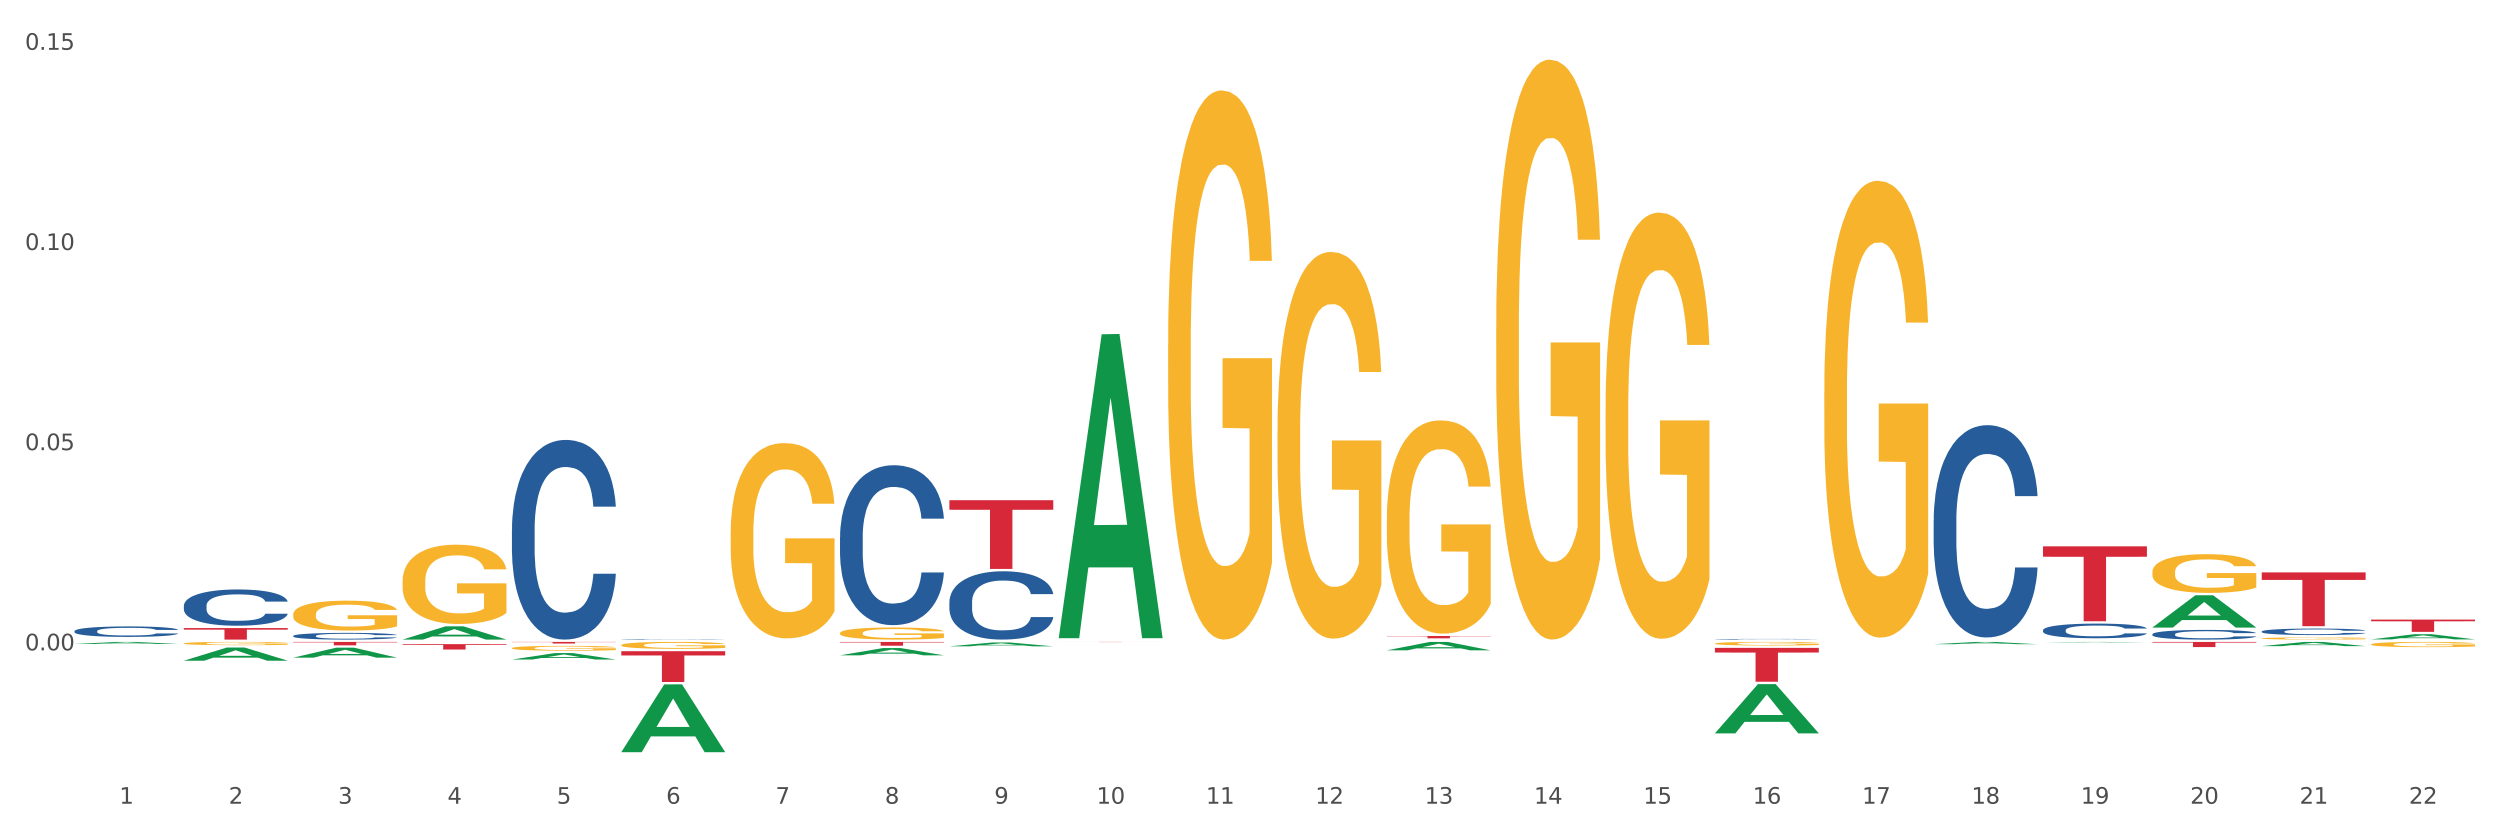 <?xml version="1.0" encoding="utf-8" standalone="no"?>
<!DOCTYPE svg PUBLIC "-//W3C//DTD SVG 1.1//EN"
  "http://www.w3.org/Graphics/SVG/1.1/DTD/svg11.dtd">
<svg xmlns:xlink="http://www.w3.org/1999/xlink" width="1080pt" height="360pt" viewBox="0 0 1080 360" xmlns="http://www.w3.org/2000/svg" version="1.1">
 <rect x="0" y="0" width="1080" height="360" fill="#333333" stroke="none"/>
 <defs>
  <style type="text/css">*{stroke-linejoin: round; stroke-linecap: butt}</style>
 </defs>
 <g id="figure_1">
  <g id="patch_1">
   <path d="M 0 360 
L 1080 360 
L 1080 0 
L 0 0 
z
" style="fill: #ffffff; stroke: #ffffff; stroke-linejoin: miter"/>
  </g>
  <g id="axes_1">
   <g id="matplotlib.axis_1">
    <g id="xtick_1">
     <g id="text_1">
      <!-- 1 -->
      <g style="fill: #4d4d4d" transform="translate(51.562 347.204) scale(0.096 -0.096)">
       <defs>
        <path id="DejaVuSans-31" d="M 794 531 
L 1825 531 
L 1825 4091 
L 703 3866 
L 703 4441 
L 1819 4666 
L 2450 4666 
L 2450 531 
L 3481 531 
L 3481 0 
L 794 0 
L 794 531 
z
" transform="scale(0.016)"/>
       </defs>
       <use xlink:href="#DejaVuSans-31"/>
      </g>
     </g>
    </g>
    <g id="xtick_2">
     <g id="text_2">
      <!-- 2 -->
      <g style="fill: #4d4d4d" transform="translate(98.807 347.204) scale(0.096 -0.096)">
       <defs>
        <path id="DejaVuSans-32" d="M 1228 531 
L 3431 531 
L 3431 0 
L 469 0 
L 469 531 
Q 828 903 1448 1529 
Q 2069 2156 2228 2338 
Q 2531 2678 2651 2914 
Q 2772 3150 2772 3378 
Q 2772 3750 2511 3984 
Q 2250 4219 1831 4219 
Q 1534 4219 1204 4116 
Q 875 4013 500 3803 
L 500 4441 
Q 881 4594 1212 4672 
Q 1544 4750 1819 4750 
Q 2544 4750 2975 4387 
Q 3406 4025 3406 3419 
Q 3406 3131 3298 2873 
Q 3191 2616 2906 2266 
Q 2828 2175 2409 1742 
Q 1991 1309 1228 531 
z
" transform="scale(0.016)"/>
       </defs>
       <use xlink:href="#DejaVuSans-32"/>
      </g>
     </g>
    </g>
    <g id="xtick_3">
     <g id="text_3">
      <!-- 3 -->
      <g style="fill: #4d4d4d" transform="translate(146.052 347.204) scale(0.096 -0.096)">
       <defs>
        <path id="DejaVuSans-33" d="M 2597 2516 
Q 3050 2419 3304 2112 
Q 3559 1806 3559 1356 
Q 3559 666 3084 287 
Q 2609 -91 1734 -91 
Q 1441 -91 1130 -33 
Q 819 25 488 141 
L 488 750 
Q 750 597 1062 519 
Q 1375 441 1716 441 
Q 2309 441 2620 675 
Q 2931 909 2931 1356 
Q 2931 1769 2642 2001 
Q 2353 2234 1838 2234 
L 1294 2234 
L 1294 2753 
L 1863 2753 
Q 2328 2753 2575 2939 
Q 2822 3125 2822 3475 
Q 2822 3834 2567 4026 
Q 2313 4219 1838 4219 
Q 1578 4219 1281 4162 
Q 984 4106 628 3988 
L 628 4550 
Q 988 4650 1302 4700 
Q 1616 4750 1894 4750 
Q 2613 4750 3031 4423 
Q 3450 4097 3450 3541 
Q 3450 3153 3228 2886 
Q 3006 2619 2597 2516 
z
" transform="scale(0.016)"/>
       </defs>
       <use xlink:href="#DejaVuSans-33"/>
      </g>
     </g>
    </g>
    <g id="xtick_4">
     <g id="text_4">
      <!-- 4 -->
      <g style="fill: #4d4d4d" transform="translate(193.297 347.204) scale(0.096 -0.096)">
       <defs>
        <path id="DejaVuSans-34" d="M 2419 4116 
L 825 1625 
L 2419 1625 
L 2419 4116 
z
M 2253 4666 
L 3047 4666 
L 3047 1625 
L 3713 1625 
L 3713 1100 
L 3047 1100 
L 3047 0 
L 2419 0 
L 2419 1100 
L 313 1100 
L 313 1709 
L 2253 4666 
z
" transform="scale(0.016)"/>
       </defs>
       <use xlink:href="#DejaVuSans-34"/>
      </g>
     </g>
    </g>
    <g id="xtick_5">
     <g id="text_5">
      <!-- 5 -->
      <g style="fill: #4d4d4d" transform="translate(240.542 347.204) scale(0.096 -0.096)">
       <defs>
        <path id="DejaVuSans-35" d="M 691 4666 
L 3169 4666 
L 3169 4134 
L 1269 4134 
L 1269 2991 
Q 1406 3038 1543 3061 
Q 1681 3084 1819 3084 
Q 2600 3084 3056 2656 
Q 3513 2228 3513 1497 
Q 3513 744 3044 326 
Q 2575 -91 1722 -91 
Q 1428 -91 1123 -41 
Q 819 9 494 109 
L 494 744 
Q 775 591 1075 516 
Q 1375 441 1709 441 
Q 2250 441 2565 725 
Q 2881 1009 2881 1497 
Q 2881 1984 2565 2268 
Q 2250 2553 1709 2553 
Q 1456 2553 1204 2497 
Q 953 2441 691 2322 
L 691 4666 
z
" transform="scale(0.016)"/>
       </defs>
       <use xlink:href="#DejaVuSans-35"/>
      </g>
     </g>
    </g>
    <g id="xtick_6">
     <g id="text_6">
      <!-- 6 -->
      <g style="fill: #4d4d4d" transform="translate(287.787 347.204) scale(0.096 -0.096)">
       <defs>
        <path id="DejaVuSans-36" d="M 2113 2584 
Q 1688 2584 1439 2293 
Q 1191 2003 1191 1497 
Q 1191 994 1439 701 
Q 1688 409 2113 409 
Q 2538 409 2786 701 
Q 3034 994 3034 1497 
Q 3034 2003 2786 2293 
Q 2538 2584 2113 2584 
z
M 3366 4563 
L 3366 3988 
Q 3128 4100 2886 4159 
Q 2644 4219 2406 4219 
Q 1781 4219 1451 3797 
Q 1122 3375 1075 2522 
Q 1259 2794 1537 2939 
Q 1816 3084 2150 3084 
Q 2853 3084 3261 2657 
Q 3669 2231 3669 1497 
Q 3669 778 3244 343 
Q 2819 -91 2113 -91 
Q 1303 -91 875 529 
Q 447 1150 447 2328 
Q 447 3434 972 4092 
Q 1497 4750 2381 4750 
Q 2619 4750 2861 4703 
Q 3103 4656 3366 4563 
z
" transform="scale(0.016)"/>
       </defs>
       <use xlink:href="#DejaVuSans-36"/>
      </g>
     </g>
    </g>
    <g id="xtick_7">
     <g id="text_7">
      <!-- 7 -->
      <g style="fill: #4d4d4d" transform="translate(335.032 347.204) scale(0.096 -0.096)">
       <defs>
        <path id="DejaVuSans-37" d="M 525 4666 
L 3525 4666 
L 3525 4397 
L 1831 0 
L 1172 0 
L 2766 4134 
L 525 4134 
L 525 4666 
z
" transform="scale(0.016)"/>
       </defs>
       <use xlink:href="#DejaVuSans-37"/>
      </g>
     </g>
    </g>
    <g id="xtick_8">
     <g id="text_8">
      <!-- 8 -->
      <g style="fill: #4d4d4d" transform="translate(382.276 347.204) scale(0.096 -0.096)">
       <defs>
        <path id="DejaVuSans-38" d="M 2034 2216 
Q 1584 2216 1326 1975 
Q 1069 1734 1069 1313 
Q 1069 891 1326 650 
Q 1584 409 2034 409 
Q 2484 409 2743 651 
Q 3003 894 3003 1313 
Q 3003 1734 2745 1975 
Q 2488 2216 2034 2216 
z
M 1403 2484 
Q 997 2584 770 2862 
Q 544 3141 544 3541 
Q 544 4100 942 4425 
Q 1341 4750 2034 4750 
Q 2731 4750 3128 4425 
Q 3525 4100 3525 3541 
Q 3525 3141 3298 2862 
Q 3072 2584 2669 2484 
Q 3125 2378 3379 2068 
Q 3634 1759 3634 1313 
Q 3634 634 3220 271 
Q 2806 -91 2034 -91 
Q 1263 -91 848 271 
Q 434 634 434 1313 
Q 434 1759 690 2068 
Q 947 2378 1403 2484 
z
M 1172 3481 
Q 1172 3119 1398 2916 
Q 1625 2713 2034 2713 
Q 2441 2713 2670 2916 
Q 2900 3119 2900 3481 
Q 2900 3844 2670 4047 
Q 2441 4250 2034 4250 
Q 1625 4250 1398 4047 
Q 1172 3844 1172 3481 
z
" transform="scale(0.016)"/>
       </defs>
       <use xlink:href="#DejaVuSans-38"/>
      </g>
     </g>
    </g>
    <g id="xtick_9">
     <g id="text_9">
      <!-- 9 -->
      <g style="fill: #4d4d4d" transform="translate(429.521 347.204) scale(0.096 -0.096)">
       <defs>
        <path id="DejaVuSans-39" d="M 703 97 
L 703 672 
Q 941 559 1184 500 
Q 1428 441 1663 441 
Q 2288 441 2617 861 
Q 2947 1281 2994 2138 
Q 2813 1869 2534 1725 
Q 2256 1581 1919 1581 
Q 1219 1581 811 2004 
Q 403 2428 403 3163 
Q 403 3881 828 4315 
Q 1253 4750 1959 4750 
Q 2769 4750 3195 4129 
Q 3622 3509 3622 2328 
Q 3622 1225 3098 567 
Q 2575 -91 1691 -91 
Q 1453 -91 1209 -44 
Q 966 3 703 97 
z
M 1959 2075 
Q 2384 2075 2632 2365 
Q 2881 2656 2881 3163 
Q 2881 3666 2632 3958 
Q 2384 4250 1959 4250 
Q 1534 4250 1286 3958 
Q 1038 3666 1038 3163 
Q 1038 2656 1286 2365 
Q 1534 2075 1959 2075 
z
" transform="scale(0.016)"/>
       </defs>
       <use xlink:href="#DejaVuSans-39"/>
      </g>
     </g>
    </g>
    <g id="xtick_10">
     <g id="text_10">
      <!-- 10 -->
      <g style="fill: #4d4d4d" transform="translate(473.712 347.204) scale(0.096 -0.096)">
       <defs>
        <path id="DejaVuSans-30" d="M 2034 4250 
Q 1547 4250 1301 3770 
Q 1056 3291 1056 2328 
Q 1056 1369 1301 889 
Q 1547 409 2034 409 
Q 2525 409 2770 889 
Q 3016 1369 3016 2328 
Q 3016 3291 2770 3770 
Q 2525 4250 2034 4250 
z
M 2034 4750 
Q 2819 4750 3233 4129 
Q 3647 3509 3647 2328 
Q 3647 1150 3233 529 
Q 2819 -91 2034 -91 
Q 1250 -91 836 529 
Q 422 1150 422 2328 
Q 422 3509 836 4129 
Q 1250 4750 2034 4750 
z
" transform="scale(0.016)"/>
       </defs>
       <use xlink:href="#DejaVuSans-31"/>
       <use xlink:href="#DejaVuSans-30" transform="translate(63.623 0)"/>
      </g>
     </g>
    </g>
    <g id="xtick_11">
     <g id="text_11">
      <!-- 11 -->
      <g style="fill: #4d4d4d" transform="translate(520.957 347.204) scale(0.096 -0.096)">
       <use xlink:href="#DejaVuSans-31"/>
       <use xlink:href="#DejaVuSans-31" transform="translate(63.623 0)"/>
      </g>
     </g>
    </g>
    <g id="xtick_12">
     <g id="text_12">
      <!-- 12 -->
      <g style="fill: #4d4d4d" transform="translate(568.202 347.204) scale(0.096 -0.096)">
       <use xlink:href="#DejaVuSans-31"/>
       <use xlink:href="#DejaVuSans-32" transform="translate(63.623 0)"/>
      </g>
     </g>
    </g>
    <g id="xtick_13">
     <g id="text_13">
      <!-- 13 -->
      <g style="fill: #4d4d4d" transform="translate(615.447 347.204) scale(0.096 -0.096)">
       <use xlink:href="#DejaVuSans-31"/>
       <use xlink:href="#DejaVuSans-33" transform="translate(63.623 0)"/>
      </g>
     </g>
    </g>
    <g id="xtick_14">
     <g id="text_14">
      <!-- 14 -->
      <g style="fill: #4d4d4d" transform="translate(662.692 347.204) scale(0.096 -0.096)">
       <use xlink:href="#DejaVuSans-31"/>
       <use xlink:href="#DejaVuSans-34" transform="translate(63.623 0)"/>
      </g>
     </g>
    </g>
    <g id="xtick_15">
     <g id="text_15">
      <!-- 15 -->
      <g style="fill: #4d4d4d" transform="translate(709.937 347.204) scale(0.096 -0.096)">
       <use xlink:href="#DejaVuSans-31"/>
       <use xlink:href="#DejaVuSans-35" transform="translate(63.623 0)"/>
      </g>
     </g>
    </g>
    <g id="xtick_16">
     <g id="text_16">
      <!-- 16 -->
      <g style="fill: #4d4d4d" transform="translate(757.181 347.204) scale(0.096 -0.096)">
       <use xlink:href="#DejaVuSans-31"/>
       <use xlink:href="#DejaVuSans-36" transform="translate(63.623 0)"/>
      </g>
     </g>
    </g>
    <g id="xtick_17">
     <g id="text_17">
      <!-- 17 -->
      <g style="fill: #4d4d4d" transform="translate(804.426 347.204) scale(0.096 -0.096)">
       <use xlink:href="#DejaVuSans-31"/>
       <use xlink:href="#DejaVuSans-37" transform="translate(63.623 0)"/>
      </g>
     </g>
    </g>
    <g id="xtick_18">
     <g id="text_18">
      <!-- 18 -->
      <g style="fill: #4d4d4d" transform="translate(851.671 347.204) scale(0.096 -0.096)">
       <use xlink:href="#DejaVuSans-31"/>
       <use xlink:href="#DejaVuSans-38" transform="translate(63.623 0)"/>
      </g>
     </g>
    </g>
    <g id="xtick_19">
     <g id="text_19">
      <!-- 19 -->
      <g style="fill: #4d4d4d" transform="translate(898.916 347.204) scale(0.096 -0.096)">
       <use xlink:href="#DejaVuSans-31"/>
       <use xlink:href="#DejaVuSans-39" transform="translate(63.623 0)"/>
      </g>
     </g>
    </g>
    <g id="xtick_20">
     <g id="text_20">
      <!-- 20 -->
      <g style="fill: #4d4d4d" transform="translate(946.161 347.204) scale(0.096 -0.096)">
       <use xlink:href="#DejaVuSans-32"/>
       <use xlink:href="#DejaVuSans-30" transform="translate(63.623 0)"/>
      </g>
     </g>
    </g>
    <g id="xtick_21">
     <g id="text_21">
      <!-- 21 -->
      <g style="fill: #4d4d4d" transform="translate(993.406 347.204) scale(0.096 -0.096)">
       <use xlink:href="#DejaVuSans-32"/>
       <use xlink:href="#DejaVuSans-31" transform="translate(63.623 0)"/>
      </g>
     </g>
    </g>
    <g id="xtick_22">
     <g id="text_22">
      <!-- 22 -->
      <g style="fill: #4d4d4d" transform="translate(1040.651 347.204) scale(0.096 -0.096)">
       <use xlink:href="#DejaVuSans-32"/>
       <use xlink:href="#DejaVuSans-32" transform="translate(63.623 0)"/>
      </g>
     </g>
    </g>
    <g id="xtick_23"/>
    <g id="xtick_24"/>
    <g id="xtick_25"/>
    <g id="xtick_26"/>
    <g id="xtick_27"/>
    <g id="xtick_28"/>
    <g id="xtick_29"/>
    <g id="xtick_30"/>
    <g id="xtick_31"/>
    <g id="xtick_32"/>
    <g id="xtick_33"/>
    <g id="xtick_34"/>
    <g id="xtick_35"/>
    <g id="xtick_36"/>
    <g id="xtick_37"/>
    <g id="xtick_38"/>
    <g id="xtick_39"/>
    <g id="xtick_40"/>
    <g id="xtick_41"/>
    <g id="xtick_42"/>
    <g id="xtick_43"/>
   </g>
   <g id="matplotlib.axis_2">
    <g id="ytick_1">
     <g id="text_23">
      <!-- 0.00 -->
      <g style="fill: #4d4d4d" transform="translate(10.8 280.954) scale(0.096 -0.096)">
       <defs>
        <path id="DejaVuSans-2e" d="M 684 794 
L 1344 794 
L 1344 0 
L 684 0 
L 684 794 
z
" transform="scale(0.016)"/>
       </defs>
       <use xlink:href="#DejaVuSans-30"/>
       <use xlink:href="#DejaVuSans-2e" transform="translate(63.623 0)"/>
       <use xlink:href="#DejaVuSans-30" transform="translate(95.41 0)"/>
       <use xlink:href="#DejaVuSans-30" transform="translate(159.033 0)"/>
      </g>
     </g>
    </g>
    <g id="ytick_2">
     <g id="text_24">
      <!-- 0.05 -->
      <g style="fill: #4d4d4d" transform="translate(10.8 194.474) scale(0.096 -0.096)">
       <use xlink:href="#DejaVuSans-30"/>
       <use xlink:href="#DejaVuSans-2e" transform="translate(63.623 0)"/>
       <use xlink:href="#DejaVuSans-30" transform="translate(95.41 0)"/>
       <use xlink:href="#DejaVuSans-35" transform="translate(159.033 0)"/>
      </g>
     </g>
    </g>
    <g id="ytick_3">
     <g id="text_25">
      <!-- 0.10 -->
      <g style="fill: #4d4d4d" transform="translate(10.8 107.995) scale(0.096 -0.096)">
       <use xlink:href="#DejaVuSans-30"/>
       <use xlink:href="#DejaVuSans-2e" transform="translate(63.623 0)"/>
       <use xlink:href="#DejaVuSans-31" transform="translate(95.41 0)"/>
       <use xlink:href="#DejaVuSans-30" transform="translate(159.033 0)"/>
      </g>
     </g>
    </g>
    <g id="ytick_4">
     <g id="text_26">
      <!-- 0.15 -->
      <g style="fill: #4d4d4d" transform="translate(10.8 21.515) scale(0.096 -0.096)">
       <use xlink:href="#DejaVuSans-30"/>
       <use xlink:href="#DejaVuSans-2e" transform="translate(63.623 0)"/>
       <use xlink:href="#DejaVuSans-31" transform="translate(95.41 0)"/>
       <use xlink:href="#DejaVuSans-35" transform="translate(159.033 0)"/>
      </g>
     </g>
    </g>
    <g id="ytick_5"/>
    <g id="ytick_6"/>
    <g id="ytick_7"/>
    <g id="ytick_8"/>
   </g>
   <g id="PolyCollection_1">
    <path d="M 32.175 278.203 
L 32.221 278.202 
L 50.73 277.307 
L 58.411 277.306 
L 77.058 278.204 
L 68.174 278.204 
L 64.148 277.995 
L 45.038 277.995 
L 44.899 277.999 
L 41.013 278.204 
L 32.175 278.204 
L 32.175 278.203 
L 47.444 277.87 
L 61.742 277.87 
L 54.663 277.498 
L 54.57 277.496 
L 54.478 277.499 
L 47.398 277.87 
L 47.444 277.87 
L 32.175 278.203 
z
" clip-path="url(#p7e008c623f)" style="fill: #109648"/>
    <path d="M 599.113 274.741 
L 643.996 274.741 
L 643.996 274.881 
L 626.341 274.882 
L 626.341 275.747 
L 616.662 275.747 
L 616.662 274.882 
L 599.113 274.881 
L 599.113 274.742 
L 599.113 274.741 
z
" clip-path="url(#p7e008c623f)" style="fill: #d62839"/>
    <path d="M 457.379 277.306 
L 502.262 277.306 
L 502.262 277.317 
L 484.606 277.317 
L 484.606 277.385 
L 474.928 277.385 
L 474.928 277.317 
L 457.379 277.317 
L 457.379 277.306 
L 457.379 277.306 
z
" clip-path="url(#p7e008c623f)" style="fill: #d62839"/>
    <path d="M 410.134 216.09 
L 455.017 216.09 
L 455.017 220.217 
L 437.361 220.245 
L 437.361 245.786 
L 427.683 245.786 
L 427.683 220.245 
L 410.134 220.217 
L 410.134 216.118 
L 410.134 216.09 
z
" clip-path="url(#p7e008c623f)" style="fill: #d62839"/>
    <path d="M 929.828 273.999 
L 929.881 273.995 
L 929.881 273.888 
L 930.04 273.743 
L 930.623 273.476 
L 931.366 273.274 
L 932.639 273.037 
L 933.329 272.938 
L 934.231 272.828 
L 936.088 272.648 
L 938.21 272.496 
L 939.695 272.412 
L 940.81 272.358 
L 943.303 272.263 
L 944.735 272.221 
L 946.221 272.186 
L 947.494 272.164 
L 949.616 272.137 
L 951.314 272.125 
L 953.277 272.122 
L 954.922 272.125 
L 957.097 272.141 
L 960.28 272.186 
L 961.5 272.213 
L 963.145 272.259 
L 964.842 272.32 
L 966.222 272.381 
L 967.813 272.469 
L 969.458 272.583 
L 971.05 272.728 
L 972.164 272.862 
L 973.066 273.003 
L 973.861 273.175 
L 974.445 273.362 
L 974.71 273.518 
L 965.002 273.518 
L 964.736 273.377 
L 964.206 273.224 
L 963.675 273.121 
L 963.092 273.037 
L 962.19 272.942 
L 961.394 272.881 
L 960.068 272.808 
L 958.847 272.763 
L 957.839 272.736 
L 956.619 272.713 
L 954.02 272.69 
L 952.163 272.69 
L 950.996 272.698 
L 949.563 272.717 
L 948.343 272.744 
L 946.911 272.789 
L 945.796 272.839 
L 944.682 272.904 
L 944.046 272.95 
L 943.091 273.034 
L 942.454 273.102 
L 941.605 273.221 
L 941.128 273.305 
L 940.279 273.522 
L 939.908 273.682 
L 939.748 273.793 
L 939.642 273.915 
L 939.642 274.51 
L 939.961 274.778 
L 940.226 274.892 
L 940.65 275.022 
L 941.446 275.19 
L 942.613 275.354 
L 943.834 275.472 
L 944.842 275.545 
L 945.796 275.598 
L 946.751 275.64 
L 947.919 275.678 
L 948.874 275.701 
L 950.306 275.724 
L 952.004 275.735 
L 953.33 275.735 
L 956.036 275.716 
L 957.256 275.697 
L 958.423 275.67 
L 959.696 275.628 
L 960.704 275.583 
L 961.288 275.548 
L 962.243 275.476 
L 962.986 275.4 
L 963.622 275.312 
L 964.047 275.235 
L 964.524 275.121 
L 964.895 274.991 
L 965.002 274.923 
L 974.71 274.923 
L 974.498 275.06 
L 974.127 275.193 
L 973.384 275.373 
L 972.8 275.476 
L 971.898 275.602 
L 970.944 275.709 
L 969.617 275.827 
L 968.397 275.915 
L 967.124 275.991 
L 965.744 276.06 
L 963.251 276.155 
L 962.349 276.182 
L 960.439 276.228 
L 958.954 276.254 
L 956.778 276.281 
L 954.55 276.296 
L 952.216 276.3 
L 950.147 276.292 
L 947.866 276.27 
L 946.433 276.247 
L 944.842 276.212 
L 942.985 276.159 
L 941.234 276.094 
L 939.589 276.018 
L 938.051 275.93 
L 936.618 275.831 
L 934.762 275.667 
L 933.382 275.506 
L 932.374 275.358 
L 931.684 275.232 
L 930.995 275.071 
L 930.623 274.961 
L 930.04 274.694 
L 929.828 274.446 
L 929.828 273.999 
z
" clip-path="url(#p7e008c623f)" style="fill: #255c99"/>
    <path d="M 740.848 279.867 
L 785.731 279.867 
L 785.731 281.903 
L 768.075 281.917 
L 768.075 294.521 
L 758.397 294.521 
L 758.397 281.917 
L 740.848 281.903 
L 740.848 279.881 
L 740.848 279.867 
z
" clip-path="url(#p7e008c623f)" style="fill: #d62839"/>
    <path d="M 929.828 277.306 
L 974.71 277.306 
L 974.71 277.616 
L 957.055 277.618 
L 957.055 279.532 
L 947.377 279.532 
L 947.377 277.618 
L 929.828 277.616 
L 929.828 277.308 
L 929.828 277.306 
z
" clip-path="url(#p7e008c623f)" style="fill: #d62839"/>
    <path d="M 882.583 236.02 
L 927.465 236.02 
L 927.465 240.518 
L 909.81 240.548 
L 909.81 268.389 
L 900.132 268.389 
L 900.132 240.548 
L 882.583 240.518 
L 882.583 236.05 
L 882.583 236.02 
z
" clip-path="url(#p7e008c623f)" style="fill: #d62839"/>
    <path d="M 79.42 271.314 
L 124.303 271.314 
L 124.303 272.007 
L 106.647 272.012 
L 106.647 276.3 
L 96.969 276.3 
L 96.969 272.012 
L 79.42 272.007 
L 79.42 271.319 
L 79.42 271.314 
z
" clip-path="url(#p7e008c623f)" style="fill: #d62839"/>
    <path d="M 126.665 277.306 
L 171.547 277.306 
L 171.547 277.512 
L 153.892 277.513 
L 153.892 278.785 
L 144.214 278.785 
L 144.214 277.513 
L 126.665 277.512 
L 126.665 277.308 
L 126.665 277.306 
z
" clip-path="url(#p7e008c623f)" style="fill: #d62839"/>
    <path d="M 173.91 278.272 
L 218.792 278.272 
L 218.792 278.596 
L 201.137 278.598 
L 201.137 280.603 
L 191.459 280.603 
L 191.459 278.598 
L 173.91 278.596 
L 173.91 278.274 
L 173.91 278.272 
z
" clip-path="url(#p7e008c623f)" style="fill: #d62839"/>
    <path d="M 221.154 277.306 
L 266.037 277.306 
L 266.037 277.403 
L 248.382 277.403 
L 248.382 278 
L 238.703 278 
L 238.703 277.403 
L 221.154 277.403 
L 221.154 277.307 
L 221.154 277.306 
z
" clip-path="url(#p7e008c623f)" style="fill: #d62839"/>
    <path d="M 173.91 251.135 
L 173.963 251.103 
L 173.963 249.977 
L 174.069 249.007 
L 174.598 246.66 
L 175.393 244.72 
L 175.976 243.688 
L 176.559 242.843 
L 177.248 241.998 
L 178.096 241.122 
L 179.633 239.839 
L 180.586 239.182 
L 181.752 238.494 
L 183.872 237.493 
L 185.408 236.929 
L 186.998 236.46 
L 189.595 235.897 
L 191.29 235.647 
L 193.092 235.459 
L 195.265 235.334 
L 196.907 235.302 
L 200.511 235.396 
L 203.584 235.678 
L 205.068 235.897 
L 206.975 236.272 
L 207.982 236.523 
L 209.625 237.023 
L 211.321 237.68 
L 212.486 238.244 
L 214.235 239.307 
L 215.56 240.371 
L 216.779 241.685 
L 217.415 242.593 
L 217.891 243.438 
L 218.315 244.407 
L 218.739 245.941 
L 209.201 245.941 
L 208.83 244.846 
L 208.247 243.813 
L 207.399 242.812 
L 206.658 242.186 
L 205.386 241.404 
L 204.22 240.903 
L 203.001 240.528 
L 201.517 240.215 
L 200.352 240.058 
L 198.709 239.933 
L 195.477 239.964 
L 193.304 240.215 
L 191.82 240.528 
L 190.866 240.809 
L 190.019 241.122 
L 189.065 241.56 
L 187.952 242.217 
L 187.157 242.812 
L 186.362 243.563 
L 185.726 244.314 
L 185.144 245.19 
L 184.667 246.128 
L 184.296 247.098 
L 183.978 248.287 
L 183.713 250.258 
L 183.713 254.545 
L 183.819 255.515 
L 184.084 256.798 
L 184.402 257.768 
L 184.932 258.925 
L 185.408 259.708 
L 186.309 260.834 
L 187.316 261.773 
L 188.111 262.367 
L 188.906 262.868 
L 190.284 263.556 
L 191.82 264.119 
L 193.145 264.463 
L 194.947 264.776 
L 196.165 264.902 
L 197.225 264.964 
L 199.822 264.964 
L 201.676 264.87 
L 203.743 264.651 
L 205.333 264.37 
L 206.658 264.025 
L 208.141 263.462 
L 209.095 262.93 
L 209.095 256.391 
L 197.437 256.36 
L 197.437 252.011 
L 218.792 252.011 
L 218.792 264.776 
L 217.891 265.433 
L 216.885 266.028 
L 215.825 266.56 
L 214.235 267.217 
L 212.327 267.843 
L 210.632 268.281 
L 208.83 268.656 
L 206.711 269 
L 203.955 269.313 
L 202.259 269.438 
L 200.14 269.532 
L 197.649 269.564 
L 195.477 269.501 
L 193.357 269.345 
L 191.131 269.063 
L 188.959 268.656 
L 187.316 268.249 
L 185.673 267.749 
L 183.925 267.092 
L 182.547 266.466 
L 181.487 265.903 
L 180.321 265.183 
L 179.05 264.244 
L 178.096 263.4 
L 177.248 262.524 
L 176.347 261.397 
L 175.711 260.427 
L 175.075 259.207 
L 174.704 258.3 
L 174.281 256.892 
L 173.963 254.92 
L 173.91 251.135 
z
" clip-path="url(#p7e008c623f)" style="fill: #f7b32b"/>
    <path d="M 268.399 281.314 
L 313.282 281.314 
L 313.282 283.164 
L 295.627 283.176 
L 295.627 294.627 
L 285.948 294.627 
L 285.948 283.176 
L 268.399 283.164 
L 268.399 281.326 
L 268.399 281.314 
z
" clip-path="url(#p7e008c623f)" style="fill: #d62839"/>
    <path d="M 315.644 230.394 
L 315.697 230.317 
L 315.697 227.544 
L 315.803 225.156 
L 316.333 219.379 
L 317.128 214.604 
L 317.711 212.062 
L 318.294 209.982 
L 318.983 207.903 
L 319.83 205.746 
L 321.367 202.588 
L 322.321 200.97 
L 323.487 199.276 
L 325.606 196.811 
L 327.143 195.424 
L 328.733 194.269 
L 331.329 192.882 
L 333.025 192.266 
L 334.827 191.804 
L 336.999 191.496 
L 338.642 191.419 
L 342.245 191.65 
L 345.319 192.343 
L 346.802 192.882 
L 348.71 193.807 
L 349.717 194.423 
L 351.36 195.655 
L 353.055 197.273 
L 354.221 198.659 
L 355.97 201.278 
L 357.294 203.897 
L 358.513 207.132 
L 359.149 209.366 
L 359.626 211.446 
L 360.05 213.834 
L 360.474 217.608 
L 350.936 217.608 
L 350.565 214.912 
L 349.982 212.37 
L 349.134 209.905 
L 348.392 208.365 
L 347.12 206.439 
L 345.955 205.207 
L 344.736 204.282 
L 343.252 203.512 
L 342.086 203.127 
L 340.444 202.819 
L 337.211 202.896 
L 335.039 203.512 
L 333.555 204.282 
L 332.601 204.976 
L 331.753 205.746 
L 330.799 206.824 
L 329.687 208.442 
L 328.892 209.905 
L 328.097 211.754 
L 327.461 213.602 
L 326.878 215.759 
L 326.401 218.07 
L 326.03 220.458 
L 325.712 223.385 
L 325.447 228.237 
L 325.447 238.79 
L 325.553 241.178 
L 325.818 244.336 
L 326.136 246.724 
L 326.666 249.574 
L 327.143 251.499 
L 328.044 254.272 
L 329.051 256.583 
L 329.846 258.046 
L 330.64 259.279 
L 332.018 260.973 
L 333.555 262.36 
L 334.88 263.207 
L 336.681 263.977 
L 337.9 264.286 
L 338.96 264.44 
L 341.556 264.44 
L 343.411 264.209 
L 345.478 263.669 
L 347.067 262.976 
L 348.392 262.129 
L 349.876 260.742 
L 350.83 259.433 
L 350.83 243.334 
L 339.172 243.257 
L 339.172 232.551 
L 360.527 232.551 
L 360.527 263.977 
L 359.626 265.595 
L 358.619 267.059 
L 357.559 268.368 
L 355.97 269.986 
L 354.062 271.526 
L 352.366 272.604 
L 350.565 273.529 
L 348.445 274.376 
L 345.69 275.146 
L 343.994 275.454 
L 341.874 275.685 
L 339.384 275.762 
L 337.211 275.608 
L 335.092 275.223 
L 332.866 274.53 
L 330.693 273.529 
L 329.051 272.527 
L 327.408 271.295 
L 325.659 269.677 
L 324.282 268.137 
L 323.222 266.75 
L 322.056 264.979 
L 320.784 262.668 
L 319.83 260.588 
L 318.983 258.432 
L 318.082 255.659 
L 317.446 253.271 
L 316.81 250.267 
L 316.439 248.033 
L 316.015 244.567 
L 315.697 239.714 
L 315.644 230.394 
z
" clip-path="url(#p7e008c623f)" style="fill: #f7b32b"/>
    <path d="M 268.399 278.693 
L 268.452 278.69 
L 268.452 278.592 
L 268.558 278.507 
L 269.088 278.301 
L 269.883 278.131 
L 270.466 278.041 
L 271.049 277.967 
L 271.738 277.893 
L 272.586 277.816 
L 274.122 277.704 
L 275.076 277.646 
L 276.242 277.586 
L 278.362 277.498 
L 279.898 277.449 
L 281.488 277.408 
L 284.084 277.358 
L 285.78 277.336 
L 287.582 277.32 
L 289.754 277.309 
L 291.397 277.306 
L 295 277.314 
L 298.074 277.339 
L 299.558 277.358 
L 301.465 277.391 
L 302.472 277.413 
L 304.115 277.457 
L 305.81 277.515 
L 306.976 277.564 
L 308.725 277.657 
L 310.05 277.75 
L 311.268 277.865 
L 311.904 277.945 
L 312.381 278.019 
L 312.805 278.104 
L 313.229 278.238 
L 303.691 278.238 
L 303.32 278.142 
L 302.737 278.052 
L 301.889 277.964 
L 301.147 277.909 
L 299.876 277.841 
L 298.71 277.797 
L 297.491 277.764 
L 296.007 277.737 
L 294.841 277.723 
L 293.199 277.712 
L 289.966 277.715 
L 287.794 277.737 
L 286.31 277.764 
L 285.356 277.789 
L 284.508 277.816 
L 283.555 277.854 
L 282.442 277.912 
L 281.647 277.964 
L 280.852 278.03 
L 280.216 278.096 
L 279.633 278.172 
L 279.156 278.255 
L 278.785 278.34 
L 278.467 278.444 
L 278.203 278.616 
L 278.203 278.992 
L 278.309 279.077 
L 278.573 279.189 
L 278.891 279.274 
L 279.421 279.376 
L 279.898 279.444 
L 280.799 279.543 
L 281.806 279.625 
L 282.601 279.677 
L 283.396 279.721 
L 284.773 279.781 
L 286.31 279.831 
L 287.635 279.861 
L 289.436 279.888 
L 290.655 279.899 
L 291.715 279.905 
L 294.312 279.905 
L 296.166 279.896 
L 298.233 279.877 
L 299.823 279.853 
L 301.147 279.822 
L 302.631 279.773 
L 303.585 279.727 
L 303.585 279.154 
L 291.927 279.151 
L 291.927 278.77 
L 313.282 278.77 
L 313.282 279.888 
L 312.381 279.946 
L 311.374 279.998 
L 310.315 280.044 
L 308.725 280.102 
L 306.817 280.157 
L 305.122 280.195 
L 303.32 280.228 
L 301.2 280.258 
L 298.445 280.286 
L 296.749 280.297 
L 294.629 280.305 
L 292.139 280.308 
L 289.966 280.302 
L 287.847 280.288 
L 285.621 280.264 
L 283.449 280.228 
L 281.806 280.192 
L 280.163 280.149 
L 278.415 280.091 
L 277.037 280.036 
L 275.977 279.987 
L 274.811 279.924 
L 273.539 279.842 
L 272.586 279.768 
L 271.738 279.691 
L 270.837 279.592 
L 270.201 279.507 
L 269.565 279.4 
L 269.194 279.321 
L 268.77 279.198 
L 268.452 279.025 
L 268.399 278.693 
z
" clip-path="url(#p7e008c623f)" style="fill: #f7b32b"/>
    <path d="M 362.889 277.306 
L 407.772 277.306 
L 407.772 277.535 
L 390.117 277.537 
L 390.117 278.954 
L 380.438 278.954 
L 380.438 277.537 
L 362.889 277.535 
L 362.889 277.308 
L 362.889 277.306 
z
" clip-path="url(#p7e008c623f)" style="fill: #d62839"/>
    <path d="M 221.154 228.801 
L 221.208 228.723 
L 221.208 226.517 
L 221.367 223.524 
L 221.95 218.01 
L 222.693 213.835 
L 223.966 208.951 
L 224.656 206.903 
L 225.558 204.619 
L 227.415 200.917 
L 229.537 197.766 
L 231.022 196.033 
L 232.136 194.93 
L 234.63 192.961 
L 236.062 192.094 
L 237.548 191.385 
L 238.821 190.913 
L 240.943 190.361 
L 242.641 190.125 
L 244.604 190.046 
L 246.248 190.125 
L 248.424 190.44 
L 251.607 191.385 
L 252.827 191.937 
L 254.472 192.882 
L 256.169 194.142 
L 257.549 195.403 
L 259.14 197.214 
L 260.785 199.577 
L 262.376 202.571 
L 263.491 205.328 
L 264.392 208.242 
L 265.188 211.787 
L 265.772 215.647 
L 266.037 218.876 
L 256.328 218.876 
L 256.063 215.962 
L 255.533 212.811 
L 255.002 210.684 
L 254.419 208.951 
L 253.517 206.982 
L 252.721 205.722 
L 251.395 204.225 
L 250.174 203.28 
L 249.166 202.728 
L 247.946 202.256 
L 245.347 201.783 
L 243.49 201.783 
L 242.323 201.941 
L 240.89 202.334 
L 239.67 202.886 
L 238.237 203.831 
L 237.123 204.855 
L 236.009 206.194 
L 235.373 207.139 
L 234.418 208.872 
L 233.781 210.29 
L 232.932 212.732 
L 232.455 214.465 
L 231.606 218.955 
L 231.235 222.263 
L 231.075 224.548 
L 230.969 227.068 
L 230.969 239.357 
L 231.288 244.871 
L 231.553 247.234 
L 231.977 249.912 
L 232.773 253.378 
L 233.94 256.765 
L 235.16 259.207 
L 236.168 260.703 
L 237.123 261.806 
L 238.078 262.673 
L 239.245 263.46 
L 240.2 263.933 
L 241.633 264.406 
L 243.331 264.642 
L 244.657 264.642 
L 247.363 264.248 
L 248.583 263.854 
L 249.75 263.303 
L 251.023 262.436 
L 252.031 261.491 
L 252.615 260.782 
L 253.57 259.286 
L 254.312 257.71 
L 254.949 255.898 
L 255.374 254.323 
L 255.851 251.96 
L 256.222 249.282 
L 256.328 247.864 
L 266.037 247.864 
L 265.825 250.7 
L 265.454 253.457 
L 264.711 257.159 
L 264.127 259.286 
L 263.225 261.885 
L 262.27 264.091 
L 260.944 266.533 
L 259.724 268.344 
L 258.451 269.92 
L 257.071 271.338 
L 254.578 273.307 
L 253.676 273.858 
L 251.766 274.803 
L 250.28 275.355 
L 248.105 275.906 
L 245.877 276.221 
L 243.543 276.3 
L 241.474 276.143 
L 239.192 275.67 
L 237.76 275.197 
L 236.168 274.488 
L 234.312 273.386 
L 232.561 272.046 
L 230.916 270.471 
L 229.378 268.659 
L 227.945 266.611 
L 226.088 263.224 
L 224.709 259.916 
L 223.701 256.844 
L 223.011 254.244 
L 222.322 250.936 
L 221.95 248.652 
L 221.367 243.138 
L 221.154 238.018 
L 221.154 228.801 
z
" clip-path="url(#p7e008c623f)" style="fill: #255c99"/>
    <path d="M 268.399 276.169 
L 268.452 276.169 
L 268.452 276.163 
L 268.612 276.155 
L 269.195 276.14 
L 269.938 276.128 
L 271.211 276.115 
L 271.901 276.109 
L 272.803 276.103 
L 274.66 276.093 
L 276.782 276.084 
L 278.267 276.079 
L 279.381 276.076 
L 281.875 276.071 
L 283.307 276.068 
L 284.793 276.066 
L 286.066 276.065 
L 288.188 276.064 
L 289.886 276.063 
L 291.849 276.063 
L 293.493 276.063 
L 295.668 276.064 
L 298.852 276.066 
L 300.072 276.068 
L 301.717 276.071 
L 303.414 276.074 
L 304.794 276.078 
L 306.385 276.083 
L 308.03 276.089 
L 309.621 276.097 
L 310.735 276.105 
L 311.637 276.113 
L 312.433 276.123 
L 313.017 276.133 
L 313.282 276.142 
L 303.573 276.142 
L 303.308 276.134 
L 302.778 276.125 
L 302.247 276.12 
L 301.663 276.115 
L 300.762 276.109 
L 299.966 276.106 
L 298.639 276.102 
L 297.419 276.099 
L 296.411 276.098 
L 295.191 276.096 
L 292.591 276.095 
L 290.735 276.095 
L 289.567 276.096 
L 288.135 276.097 
L 286.915 276.098 
L 285.482 276.101 
L 284.368 276.104 
L 283.254 276.107 
L 282.618 276.11 
L 281.663 276.115 
L 281.026 276.119 
L 280.177 276.125 
L 279.7 276.13 
L 278.851 276.142 
L 278.479 276.151 
L 278.32 276.158 
L 278.214 276.165 
L 278.214 276.198 
L 278.532 276.214 
L 278.798 276.22 
L 279.222 276.227 
L 280.018 276.237 
L 281.185 276.246 
L 282.405 276.253 
L 283.413 276.257 
L 284.368 276.26 
L 285.323 276.263 
L 286.49 276.265 
L 287.445 276.266 
L 288.878 276.267 
L 290.575 276.268 
L 291.902 276.268 
L 294.607 276.267 
L 295.828 276.266 
L 296.995 276.264 
L 298.268 276.262 
L 299.276 276.259 
L 299.86 276.257 
L 300.815 276.253 
L 301.557 276.249 
L 302.194 276.244 
L 302.618 276.24 
L 303.096 276.233 
L 303.467 276.226 
L 303.573 276.222 
L 313.282 276.222 
L 313.07 276.23 
L 312.698 276.237 
L 311.956 276.247 
L 311.372 276.253 
L 310.47 276.26 
L 309.515 276.267 
L 308.189 276.273 
L 306.969 276.278 
L 305.695 276.283 
L 304.316 276.286 
L 301.823 276.292 
L 300.921 276.293 
L 299.011 276.296 
L 297.525 276.297 
L 295.35 276.299 
L 293.122 276.3 
L 290.788 276.3 
L 288.719 276.3 
L 286.437 276.298 
L 285.005 276.297 
L 283.413 276.295 
L 281.556 276.292 
L 279.806 276.288 
L 278.161 276.284 
L 276.623 276.279 
L 275.19 276.273 
L 273.333 276.264 
L 271.954 276.255 
L 270.946 276.247 
L 270.256 276.239 
L 269.567 276.23 
L 269.195 276.224 
L 268.612 276.209 
L 268.399 276.195 
L 268.399 276.169 
z
" clip-path="url(#p7e008c623f)" style="fill: #255c99"/>
    <path d="M 362.889 232.022 
L 362.942 231.959 
L 362.942 230.192 
L 363.101 227.794 
L 363.685 223.378 
L 364.428 220.034 
L 365.701 216.122 
L 366.391 214.481 
L 367.293 212.652 
L 369.149 209.686 
L 371.271 207.162 
L 372.757 205.774 
L 373.871 204.891 
L 376.365 203.314 
L 377.797 202.62 
L 379.282 202.052 
L 380.556 201.673 
L 382.678 201.231 
L 384.375 201.042 
L 386.338 200.979 
L 387.983 201.042 
L 390.158 201.295 
L 393.341 202.052 
L 394.562 202.493 
L 396.206 203.251 
L 397.904 204.26 
L 399.283 205.27 
L 400.875 206.721 
L 402.52 208.614 
L 404.111 211.011 
L 405.225 213.22 
L 406.127 215.554 
L 406.923 218.393 
L 407.506 221.485 
L 407.772 224.072 
L 398.063 224.072 
L 397.798 221.737 
L 397.267 219.214 
L 396.737 217.51 
L 396.153 216.122 
L 395.251 214.545 
L 394.456 213.535 
L 393.129 212.336 
L 391.909 211.579 
L 390.901 211.137 
L 389.681 210.759 
L 387.081 210.38 
L 385.224 210.38 
L 384.057 210.506 
L 382.625 210.822 
L 381.405 211.264 
L 379.972 212.021 
L 378.858 212.841 
L 377.744 213.914 
L 377.107 214.671 
L 376.152 216.059 
L 375.516 217.195 
L 374.667 219.15 
L 374.189 220.539 
L 373.341 224.135 
L 372.969 226.785 
L 372.81 228.615 
L 372.704 230.634 
L 372.704 240.477 
L 373.022 244.893 
L 373.287 246.786 
L 373.712 248.931 
L 374.508 251.707 
L 375.675 254.421 
L 376.895 256.377 
L 377.903 257.575 
L 378.858 258.459 
L 379.813 259.153 
L 380.98 259.784 
L 381.935 260.162 
L 383.367 260.541 
L 385.065 260.73 
L 386.391 260.73 
L 389.097 260.415 
L 390.317 260.099 
L 391.485 259.657 
L 392.758 258.963 
L 393.766 258.206 
L 394.349 257.638 
L 395.304 256.44 
L 396.047 255.178 
L 396.684 253.727 
L 397.108 252.465 
L 397.586 250.572 
L 397.957 248.427 
L 398.063 247.291 
L 407.772 247.291 
L 407.56 249.562 
L 407.188 251.771 
L 406.445 254.736 
L 405.862 256.44 
L 404.96 258.522 
L 404.005 260.288 
L 402.679 262.244 
L 401.458 263.696 
L 400.185 264.957 
L 398.806 266.093 
L 396.312 267.671 
L 395.41 268.112 
L 393.501 268.869 
L 392.015 269.311 
L 389.84 269.753 
L 387.612 270.005 
L 385.277 270.068 
L 383.208 269.942 
L 380.927 269.563 
L 379.495 269.185 
L 377.903 268.617 
L 376.046 267.734 
L 374.295 266.661 
L 372.651 265.399 
L 371.112 263.948 
L 369.68 262.307 
L 367.823 259.594 
L 366.444 256.944 
L 365.436 254.484 
L 364.746 252.402 
L 364.056 249.752 
L 363.685 247.922 
L 363.101 243.505 
L 362.889 239.404 
L 362.889 232.022 
z
" clip-path="url(#p7e008c623f)" style="fill: #255c99"/>
    <path d="M 410.134 260.05 
L 410.187 260.023 
L 410.187 259.269 
L 410.346 258.245 
L 410.93 256.358 
L 411.673 254.93 
L 412.946 253.259 
L 413.635 252.559 
L 414.537 251.777 
L 416.394 250.511 
L 418.516 249.433 
L 420.002 248.84 
L 421.116 248.463 
L 423.609 247.789 
L 425.042 247.493 
L 426.527 247.25 
L 427.801 247.088 
L 429.923 246.9 
L 431.62 246.819 
L 433.583 246.792 
L 435.228 246.819 
L 437.403 246.927 
L 440.586 247.25 
L 441.806 247.439 
L 443.451 247.762 
L 445.149 248.193 
L 446.528 248.624 
L 448.12 249.244 
L 449.764 250.053 
L 451.356 251.077 
L 452.47 252.02 
L 453.372 253.017 
L 454.168 254.23 
L 454.751 255.55 
L 455.017 256.655 
L 445.308 256.655 
L 445.043 255.658 
L 444.512 254.58 
L 443.982 253.852 
L 443.398 253.259 
L 442.496 252.586 
L 441.7 252.155 
L 440.374 251.643 
L 439.154 251.319 
L 438.146 251.131 
L 436.926 250.969 
L 434.326 250.807 
L 432.469 250.807 
L 431.302 250.861 
L 429.87 250.996 
L 428.649 251.184 
L 427.217 251.508 
L 426.103 251.858 
L 424.989 252.316 
L 424.352 252.64 
L 423.397 253.232 
L 422.761 253.718 
L 421.912 254.553 
L 421.434 255.146 
L 420.585 256.682 
L 420.214 257.814 
L 420.055 258.595 
L 419.949 259.458 
L 419.949 263.661 
L 420.267 265.548 
L 420.532 266.356 
L 420.957 267.272 
L 421.753 268.458 
L 422.92 269.617 
L 424.14 270.452 
L 425.148 270.964 
L 426.103 271.342 
L 427.058 271.638 
L 428.225 271.908 
L 429.18 272.069 
L 430.612 272.231 
L 432.31 272.312 
L 433.636 272.312 
L 436.342 272.177 
L 437.562 272.042 
L 438.729 271.854 
L 440.003 271.557 
L 441.011 271.234 
L 441.594 270.991 
L 442.549 270.479 
L 443.292 269.94 
L 443.929 269.321 
L 444.353 268.782 
L 444.83 267.973 
L 445.202 267.057 
L 445.308 266.572 
L 455.017 266.572 
L 454.804 267.542 
L 454.433 268.485 
L 453.69 269.752 
L 453.107 270.479 
L 452.205 271.369 
L 451.25 272.123 
L 449.924 272.959 
L 448.703 273.578 
L 447.43 274.117 
L 446.051 274.602 
L 443.557 275.276 
L 442.655 275.465 
L 440.745 275.788 
L 439.26 275.977 
L 437.085 276.165 
L 434.857 276.273 
L 432.522 276.3 
L 430.453 276.246 
L 428.172 276.085 
L 426.74 275.923 
L 425.148 275.68 
L 423.291 275.303 
L 421.54 274.845 
L 419.896 274.306 
L 418.357 273.686 
L 416.925 272.985 
L 415.068 271.827 
L 413.689 270.695 
L 412.681 269.644 
L 411.991 268.755 
L 411.301 267.623 
L 410.93 266.841 
L 410.346 264.955 
L 410.134 263.203 
L 410.134 260.05 
z
" clip-path="url(#p7e008c623f)" style="fill: #255c99"/>
    <path d="M 977.072 272.799 
L 977.126 272.796 
L 977.126 272.724 
L 977.285 272.627 
L 977.868 272.447 
L 978.611 272.311 
L 979.884 272.151 
L 980.574 272.085 
L 981.476 272.01 
L 983.333 271.889 
L 985.455 271.786 
L 986.94 271.73 
L 988.054 271.694 
L 990.548 271.63 
L 991.98 271.601 
L 993.466 271.578 
L 994.739 271.563 
L 996.861 271.545 
L 998.559 271.537 
L 1000.522 271.535 
L 1002.166 271.537 
L 1004.342 271.548 
L 1007.525 271.578 
L 1008.745 271.596 
L 1010.39 271.627 
L 1012.087 271.668 
L 1013.467 271.709 
L 1015.058 271.768 
L 1016.703 271.846 
L 1018.294 271.943 
L 1019.409 272.033 
L 1020.31 272.128 
L 1021.106 272.244 
L 1021.69 272.37 
L 1021.955 272.475 
L 1012.246 272.475 
L 1011.981 272.38 
L 1011.451 272.277 
L 1010.92 272.208 
L 1010.337 272.151 
L 1009.435 272.087 
L 1008.639 272.046 
L 1007.313 271.997 
L 1006.092 271.966 
L 1005.084 271.948 
L 1003.864 271.933 
L 1001.265 271.918 
L 999.408 271.918 
L 998.241 271.923 
L 996.808 271.936 
L 995.588 271.954 
L 994.155 271.984 
L 993.041 272.018 
L 991.927 272.061 
L 991.291 272.092 
L 990.336 272.149 
L 989.699 272.195 
L 988.85 272.275 
L 988.373 272.331 
L 987.524 272.478 
L 987.153 272.586 
L 986.993 272.66 
L 986.887 272.742 
L 986.887 273.143 
L 987.206 273.323 
L 987.471 273.4 
L 987.895 273.488 
L 988.691 273.601 
L 989.858 273.711 
L 991.078 273.791 
L 992.086 273.84 
L 993.041 273.876 
L 993.996 273.904 
L 995.163 273.93 
L 996.118 273.945 
L 997.551 273.96 
L 999.249 273.968 
L 1000.575 273.968 
L 1003.281 273.955 
L 1004.501 273.942 
L 1005.668 273.924 
L 1006.941 273.896 
L 1007.949 273.865 
L 1008.533 273.842 
L 1009.488 273.793 
L 1010.23 273.742 
L 1010.867 273.683 
L 1011.292 273.631 
L 1011.769 273.554 
L 1012.14 273.467 
L 1012.246 273.421 
L 1021.955 273.421 
L 1021.743 273.513 
L 1021.372 273.603 
L 1020.629 273.724 
L 1020.045 273.793 
L 1019.143 273.878 
L 1018.188 273.95 
L 1016.862 274.03 
L 1015.642 274.089 
L 1014.369 274.14 
L 1012.989 274.187 
L 1010.496 274.251 
L 1009.594 274.269 
L 1007.684 274.3 
L 1006.198 274.318 
L 1004.023 274.336 
L 1001.795 274.346 
L 999.461 274.348 
L 997.392 274.343 
L 995.11 274.328 
L 993.678 274.312 
L 992.086 274.289 
L 990.23 274.253 
L 988.479 274.21 
L 986.834 274.158 
L 985.296 274.099 
L 983.863 274.032 
L 982.006 273.922 
L 980.627 273.814 
L 979.619 273.714 
L 978.929 273.629 
L 978.24 273.521 
L 977.868 273.446 
L 977.285 273.267 
L 977.072 273.1 
L 977.072 272.799 
z
" clip-path="url(#p7e008c623f)" style="fill: #255c99"/>
    <path d="M 882.583 272.242 
L 882.636 272.236 
L 882.636 272.074 
L 882.795 271.854 
L 883.379 271.449 
L 884.121 271.143 
L 885.395 270.784 
L 886.084 270.634 
L 886.986 270.466 
L 888.843 270.194 
L 890.965 269.962 
L 892.451 269.835 
L 893.565 269.754 
L 896.058 269.61 
L 897.491 269.546 
L 898.976 269.494 
L 900.249 269.459 
L 902.371 269.419 
L 904.069 269.401 
L 906.032 269.396 
L 907.677 269.401 
L 909.852 269.424 
L 913.035 269.494 
L 914.255 269.534 
L 915.9 269.604 
L 917.598 269.696 
L 918.977 269.789 
L 920.569 269.922 
L 922.213 270.096 
L 923.805 270.315 
L 924.919 270.518 
L 925.821 270.732 
L 926.617 270.992 
L 927.2 271.276 
L 927.465 271.513 
L 917.757 271.513 
L 917.491 271.299 
L 916.961 271.067 
L 916.43 270.911 
L 915.847 270.784 
L 914.945 270.639 
L 914.149 270.547 
L 912.823 270.437 
L 911.603 270.367 
L 910.595 270.327 
L 909.374 270.292 
L 906.775 270.258 
L 904.918 270.258 
L 903.751 270.269 
L 902.318 270.298 
L 901.098 270.338 
L 899.666 270.408 
L 898.552 270.483 
L 897.438 270.581 
L 896.801 270.651 
L 895.846 270.778 
L 895.209 270.882 
L 894.36 271.062 
L 893.883 271.189 
L 893.034 271.519 
L 892.663 271.762 
L 892.504 271.929 
L 892.398 272.114 
L 892.398 273.017 
L 892.716 273.422 
L 892.981 273.595 
L 893.406 273.792 
L 894.201 274.047 
L 895.368 274.295 
L 896.589 274.475 
L 897.597 274.585 
L 898.552 274.666 
L 899.507 274.729 
L 900.674 274.787 
L 901.629 274.822 
L 903.061 274.856 
L 904.759 274.874 
L 906.085 274.874 
L 908.791 274.845 
L 910.011 274.816 
L 911.178 274.775 
L 912.451 274.712 
L 913.459 274.642 
L 914.043 274.59 
L 914.998 274.48 
L 915.741 274.365 
L 916.377 274.232 
L 916.802 274.116 
L 917.279 273.942 
L 917.651 273.746 
L 917.757 273.642 
L 927.465 273.642 
L 927.253 273.85 
L 926.882 274.052 
L 926.139 274.324 
L 925.555 274.48 
L 924.654 274.671 
L 923.699 274.833 
L 922.372 275.013 
L 921.152 275.146 
L 919.879 275.261 
L 918.499 275.366 
L 916.006 275.51 
L 915.104 275.551 
L 913.194 275.62 
L 911.709 275.661 
L 909.534 275.701 
L 907.305 275.724 
L 904.971 275.73 
L 902.902 275.718 
L 900.621 275.684 
L 899.188 275.649 
L 897.597 275.597 
L 895.74 275.516 
L 893.989 275.418 
L 892.344 275.302 
L 890.806 275.169 
L 889.373 275.018 
L 887.517 274.77 
L 886.137 274.527 
L 885.129 274.301 
L 884.44 274.11 
L 883.75 273.867 
L 883.379 273.699 
L 882.795 273.295 
L 882.583 272.919 
L 882.583 272.242 
z
" clip-path="url(#p7e008c623f)" style="fill: #255c99"/>
    <path d="M 835.338 224.887 
L 835.391 224.804 
L 835.391 222.458 
L 835.55 219.275 
L 836.134 213.412 
L 836.876 208.973 
L 838.15 203.78 
L 838.839 201.602 
L 839.741 199.173 
L 841.598 195.236 
L 843.72 191.886 
L 845.206 190.043 
L 846.32 188.871 
L 848.813 186.777 
L 850.246 185.855 
L 851.731 185.102 
L 853.004 184.599 
L 855.127 184.013 
L 856.824 183.761 
L 858.787 183.678 
L 860.432 183.761 
L 862.607 184.096 
L 865.79 185.102 
L 867.01 185.688 
L 868.655 186.693 
L 870.353 188.033 
L 871.732 189.373 
L 873.324 191.3 
L 874.968 193.813 
L 876.56 196.995 
L 877.674 199.927 
L 878.576 203.026 
L 879.372 206.795 
L 879.955 210.9 
L 880.221 214.334 
L 870.512 214.334 
L 870.247 211.235 
L 869.716 207.884 
L 869.186 205.623 
L 868.602 203.78 
L 867.7 201.686 
L 866.904 200.346 
L 865.578 198.754 
L 864.358 197.749 
L 863.35 197.163 
L 862.13 196.66 
L 859.53 196.158 
L 857.673 196.158 
L 856.506 196.325 
L 855.073 196.744 
L 853.853 197.33 
L 852.421 198.336 
L 851.307 199.424 
L 850.193 200.848 
L 849.556 201.853 
L 848.601 203.696 
L 847.964 205.204 
L 847.116 207.8 
L 846.638 209.643 
L 845.789 214.417 
L 845.418 217.935 
L 845.259 220.364 
L 845.153 223.045 
L 845.153 236.111 
L 845.471 241.974 
L 845.736 244.487 
L 846.161 247.335 
L 846.956 251.02 
L 848.124 254.622 
L 849.344 257.219 
L 850.352 258.81 
L 851.307 259.983 
L 852.262 260.904 
L 853.429 261.742 
L 854.384 262.244 
L 855.816 262.747 
L 857.514 262.998 
L 858.84 262.998 
L 861.546 262.579 
L 862.766 262.16 
L 863.933 261.574 
L 865.207 260.653 
L 866.215 259.648 
L 866.798 258.894 
L 867.753 257.302 
L 868.496 255.627 
L 869.132 253.701 
L 869.557 252.025 
L 870.034 249.513 
L 870.406 246.665 
L 870.512 245.157 
L 880.221 245.157 
L 880.008 248.173 
L 879.637 251.104 
L 878.894 255.041 
L 878.311 257.302 
L 877.409 260.066 
L 876.454 262.412 
L 875.127 265.008 
L 873.907 266.935 
L 872.634 268.61 
L 871.255 270.118 
L 868.761 272.212 
L 867.859 272.798 
L 865.949 273.803 
L 864.464 274.389 
L 862.289 274.976 
L 860.06 275.311 
L 857.726 275.394 
L 855.657 275.227 
L 853.376 274.724 
L 851.943 274.222 
L 850.352 273.468 
L 848.495 272.295 
L 846.744 270.871 
L 845.1 269.196 
L 843.561 267.27 
L 842.129 265.092 
L 840.272 261.49 
L 838.892 257.972 
L 837.884 254.706 
L 837.195 251.942 
L 836.505 248.424 
L 836.134 245.995 
L 835.55 240.132 
L 835.338 234.687 
L 835.338 224.887 
z
" clip-path="url(#p7e008c623f)" style="fill: #255c99"/>
    <path d="M 126.665 274.706 
L 126.718 274.703 
L 126.718 274.629 
L 126.877 274.529 
L 127.461 274.344 
L 128.203 274.204 
L 129.477 274.04 
L 130.166 273.971 
L 131.068 273.895 
L 132.925 273.77 
L 135.047 273.665 
L 136.533 273.606 
L 137.647 273.569 
L 140.14 273.503 
L 141.573 273.474 
L 143.058 273.45 
L 144.331 273.435 
L 146.453 273.416 
L 148.151 273.408 
L 150.114 273.406 
L 151.759 273.408 
L 153.934 273.419 
L 157.117 273.45 
L 158.337 273.469 
L 159.982 273.501 
L 161.68 273.543 
L 163.059 273.585 
L 164.651 273.646 
L 166.295 273.725 
L 167.887 273.826 
L 169.001 273.918 
L 169.903 274.016 
L 170.699 274.135 
L 171.282 274.265 
L 171.547 274.373 
L 161.839 274.373 
L 161.573 274.275 
L 161.043 274.169 
L 160.512 274.098 
L 159.929 274.04 
L 159.027 273.974 
L 158.231 273.932 
L 156.905 273.881 
L 155.685 273.85 
L 154.677 273.831 
L 153.456 273.815 
L 150.857 273.799 
L 149 273.799 
L 147.833 273.805 
L 146.4 273.818 
L 145.18 273.836 
L 143.748 273.868 
L 142.634 273.902 
L 141.52 273.947 
L 140.883 273.979 
L 139.928 274.037 
L 139.291 274.085 
L 138.442 274.167 
L 137.965 274.225 
L 137.116 274.376 
L 136.745 274.487 
L 136.586 274.563 
L 136.48 274.648 
L 136.48 275.06 
L 136.798 275.245 
L 137.063 275.325 
L 137.488 275.415 
L 138.283 275.531 
L 139.45 275.645 
L 140.671 275.726 
L 141.679 275.777 
L 142.634 275.814 
L 143.589 275.843 
L 144.756 275.869 
L 145.711 275.885 
L 147.143 275.901 
L 148.841 275.909 
L 150.167 275.909 
L 152.873 275.896 
L 154.093 275.882 
L 155.26 275.864 
L 156.533 275.835 
L 157.541 275.803 
L 158.125 275.779 
L 159.08 275.729 
L 159.823 275.676 
L 160.459 275.615 
L 160.884 275.563 
L 161.361 275.483 
L 161.733 275.393 
L 161.839 275.346 
L 171.547 275.346 
L 171.335 275.441 
L 170.964 275.533 
L 170.221 275.658 
L 169.637 275.729 
L 168.736 275.816 
L 167.781 275.89 
L 166.454 275.972 
L 165.234 276.033 
L 163.961 276.086 
L 162.581 276.134 
L 160.088 276.2 
L 159.186 276.218 
L 157.276 276.25 
L 155.791 276.268 
L 153.616 276.287 
L 151.387 276.297 
L 149.053 276.3 
L 146.984 276.295 
L 144.703 276.279 
L 143.27 276.263 
L 141.679 276.239 
L 139.822 276.202 
L 138.071 276.157 
L 136.426 276.104 
L 134.888 276.044 
L 133.456 275.975 
L 131.599 275.861 
L 130.219 275.75 
L 129.211 275.647 
L 128.522 275.56 
L 127.832 275.449 
L 127.461 275.372 
L 126.877 275.187 
L 126.665 275.015 
L 126.665 274.706 
z
" clip-path="url(#p7e008c623f)" style="fill: #255c99"/>
    <path d="M 740.848 276.145 
L 740.901 276.145 
L 740.901 276.138 
L 741.06 276.128 
L 741.644 276.11 
L 742.387 276.096 
L 743.66 276.08 
L 744.35 276.074 
L 745.251 276.066 
L 747.108 276.054 
L 749.23 276.044 
L 750.716 276.038 
L 751.83 276.034 
L 754.324 276.028 
L 755.756 276.025 
L 757.241 276.023 
L 758.515 276.021 
L 760.637 276.02 
L 762.334 276.019 
L 764.297 276.018 
L 765.942 276.019 
L 768.117 276.02 
L 771.3 276.023 
L 772.521 276.025 
L 774.165 276.028 
L 775.863 276.032 
L 777.242 276.036 
L 778.834 276.042 
L 780.479 276.05 
L 782.07 276.059 
L 783.184 276.068 
L 784.086 276.078 
L 784.882 276.089 
L 785.465 276.102 
L 785.731 276.113 
L 776.022 276.113 
L 775.757 276.103 
L 775.226 276.093 
L 774.696 276.086 
L 774.112 276.08 
L 773.21 276.074 
L 772.415 276.07 
L 771.088 276.065 
L 769.868 276.062 
L 768.86 276.06 
L 767.64 276.058 
L 765.04 276.057 
L 763.183 276.057 
L 762.016 276.057 
L 760.584 276.059 
L 759.364 276.06 
L 757.931 276.063 
L 756.817 276.067 
L 755.703 276.071 
L 755.066 276.074 
L 754.111 276.08 
L 753.475 276.085 
L 752.626 276.093 
L 752.148 276.098 
L 751.3 276.113 
L 750.928 276.124 
L 750.769 276.131 
L 750.663 276.139 
L 750.663 276.179 
L 750.981 276.197 
L 751.246 276.205 
L 751.671 276.214 
L 752.467 276.225 
L 753.634 276.236 
L 754.854 276.244 
L 755.862 276.249 
L 756.817 276.253 
L 757.772 276.256 
L 758.939 276.258 
L 759.894 276.26 
L 761.326 276.261 
L 763.024 276.262 
L 764.35 276.262 
L 767.056 276.261 
L 768.276 276.259 
L 769.444 276.258 
L 770.717 276.255 
L 771.725 276.252 
L 772.308 276.249 
L 773.263 276.245 
L 774.006 276.239 
L 774.643 276.233 
L 775.067 276.228 
L 775.545 276.221 
L 775.916 276.212 
L 776.022 276.207 
L 785.731 276.207 
L 785.519 276.217 
L 785.147 276.226 
L 784.404 276.238 
L 783.821 276.245 
L 782.919 276.253 
L 781.964 276.26 
L 780.638 276.268 
L 779.417 276.274 
L 778.144 276.279 
L 776.765 276.284 
L 774.271 276.29 
L 773.369 276.292 
L 771.46 276.295 
L 769.974 276.297 
L 767.799 276.299 
L 765.571 276.3 
L 763.236 276.3 
L 761.167 276.3 
L 758.886 276.298 
L 757.454 276.296 
L 755.862 276.294 
L 754.005 276.291 
L 752.254 276.286 
L 750.61 276.281 
L 749.071 276.275 
L 747.639 276.268 
L 745.782 276.257 
L 744.403 276.247 
L 743.395 276.237 
L 742.705 276.228 
L 742.015 276.217 
L 741.644 276.21 
L 741.06 276.192 
L 740.848 276.175 
L 740.848 276.145 
z
" clip-path="url(#p7e008c623f)" style="fill: #255c99"/>
    <path d="M 79.42 261.685 
L 79.473 261.67 
L 79.473 261.27 
L 79.632 260.727 
L 80.216 259.726 
L 80.958 258.968 
L 82.232 258.081 
L 82.921 257.709 
L 83.823 257.294 
L 85.68 256.622 
L 87.802 256.05 
L 89.288 255.736 
L 90.402 255.535 
L 92.895 255.178 
L 94.328 255.021 
L 95.813 254.892 
L 97.086 254.806 
L 99.209 254.706 
L 100.906 254.663 
L 102.869 254.649 
L 104.514 254.663 
L 106.689 254.72 
L 109.872 254.892 
L 111.092 254.992 
L 112.737 255.164 
L 114.435 255.392 
L 115.814 255.621 
L 117.406 255.95 
L 119.05 256.379 
L 120.642 256.923 
L 121.756 257.423 
L 122.658 257.952 
L 123.454 258.596 
L 124.037 259.296 
L 124.303 259.883 
L 114.594 259.883 
L 114.329 259.354 
L 113.798 258.782 
L 113.268 258.396 
L 112.684 258.081 
L 111.782 257.723 
L 110.986 257.495 
L 109.66 257.223 
L 108.44 257.051 
L 107.432 256.951 
L 106.212 256.865 
L 103.612 256.78 
L 101.755 256.78 
L 100.588 256.808 
L 99.156 256.88 
L 97.935 256.98 
L 96.503 257.151 
L 95.389 257.337 
L 94.275 257.58 
L 93.638 257.752 
L 92.683 258.067 
L 92.046 258.324 
L 91.198 258.767 
L 90.72 259.082 
L 89.871 259.897 
L 89.5 260.498 
L 89.341 260.912 
L 89.235 261.37 
L 89.235 263.601 
L 89.553 264.602 
L 89.818 265.031 
L 90.243 265.517 
L 91.038 266.146 
L 92.206 266.761 
L 93.426 267.205 
L 94.434 267.476 
L 95.389 267.677 
L 96.344 267.834 
L 97.511 267.977 
L 98.466 268.063 
L 99.898 268.148 
L 101.596 268.191 
L 102.922 268.191 
L 105.628 268.12 
L 106.848 268.048 
L 108.015 267.948 
L 109.289 267.791 
L 110.297 267.619 
L 110.88 267.491 
L 111.835 267.219 
L 112.578 266.933 
L 113.214 266.604 
L 113.639 266.318 
L 114.116 265.889 
L 114.488 265.403 
L 114.594 265.145 
L 124.303 265.145 
L 124.09 265.66 
L 123.719 266.161 
L 122.976 266.833 
L 122.393 267.219 
L 121.491 267.691 
L 120.536 268.091 
L 119.209 268.535 
L 117.989 268.864 
L 116.716 269.15 
L 115.337 269.407 
L 112.843 269.764 
L 111.941 269.865 
L 110.031 270.036 
L 108.546 270.136 
L 106.371 270.236 
L 104.142 270.294 
L 101.808 270.308 
L 99.739 270.279 
L 97.458 270.193 
L 96.025 270.108 
L 94.434 269.979 
L 92.577 269.779 
L 90.826 269.536 
L 89.182 269.25 
L 87.643 268.921 
L 86.211 268.549 
L 84.354 267.934 
L 82.974 267.333 
L 81.966 266.776 
L 81.277 266.304 
L 80.587 265.703 
L 80.216 265.288 
L 79.632 264.287 
L 79.42 263.358 
L 79.42 261.685 
z
" clip-path="url(#p7e008c623f)" style="fill: #255c99"/>
    <path d="M 32.175 272.65 
L 32.228 272.645 
L 32.228 272.53 
L 32.387 272.372 
L 32.971 272.083 
L 33.714 271.863 
L 34.987 271.607 
L 35.676 271.499 
L 36.578 271.379 
L 38.435 271.185 
L 40.557 271.019 
L 42.043 270.928 
L 43.157 270.87 
L 45.65 270.767 
L 47.083 270.721 
L 48.568 270.684 
L 49.842 270.659 
L 51.964 270.63 
L 53.661 270.618 
L 55.624 270.613 
L 57.269 270.618 
L 59.444 270.634 
L 62.627 270.684 
L 63.847 270.713 
L 65.492 270.762 
L 67.19 270.829 
L 68.569 270.895 
L 70.161 270.99 
L 71.805 271.114 
L 73.397 271.271 
L 74.511 271.416 
L 75.413 271.569 
L 76.209 271.756 
L 76.792 271.958 
L 77.058 272.128 
L 67.349 272.128 
L 67.084 271.975 
L 66.553 271.809 
L 66.023 271.698 
L 65.439 271.607 
L 64.537 271.503 
L 63.741 271.437 
L 62.415 271.358 
L 61.195 271.309 
L 60.187 271.28 
L 58.967 271.255 
L 56.367 271.23 
L 54.51 271.23 
L 53.343 271.238 
L 51.911 271.259 
L 50.69 271.288 
L 49.258 271.338 
L 48.144 271.391 
L 47.03 271.462 
L 46.393 271.511 
L 45.438 271.602 
L 44.802 271.677 
L 43.953 271.805 
L 43.475 271.896 
L 42.626 272.132 
L 42.255 272.306 
L 42.096 272.426 
L 41.99 272.558 
L 41.99 273.204 
L 42.308 273.494 
L 42.573 273.618 
L 42.998 273.759 
L 43.794 273.941 
L 44.961 274.119 
L 46.181 274.247 
L 47.189 274.326 
L 48.144 274.384 
L 49.099 274.429 
L 50.266 274.47 
L 51.221 274.495 
L 52.653 274.52 
L 54.351 274.533 
L 55.677 274.533 
L 58.383 274.512 
L 59.603 274.491 
L 60.77 274.462 
L 62.044 274.417 
L 63.052 274.367 
L 63.635 274.33 
L 64.59 274.251 
L 65.333 274.168 
L 65.97 274.073 
L 66.394 273.99 
L 66.872 273.866 
L 67.243 273.726 
L 67.349 273.651 
L 77.058 273.651 
L 76.845 273.8 
L 76.474 273.945 
L 75.731 274.139 
L 75.148 274.251 
L 74.246 274.388 
L 73.291 274.504 
L 71.965 274.632 
L 70.744 274.727 
L 69.471 274.81 
L 68.092 274.884 
L 65.598 274.988 
L 64.696 275.017 
L 62.786 275.066 
L 61.301 275.095 
L 59.126 275.124 
L 56.898 275.141 
L 54.563 275.145 
L 52.494 275.137 
L 50.213 275.112 
L 48.781 275.087 
L 47.189 275.05 
L 45.332 274.992 
L 43.581 274.922 
L 41.937 274.839 
L 40.398 274.744 
L 38.966 274.636 
L 37.109 274.458 
L 35.73 274.284 
L 34.722 274.123 
L 34.032 273.986 
L 33.342 273.812 
L 32.971 273.692 
L 32.387 273.403 
L 32.175 273.134 
L 32.175 272.65 
z
" clip-path="url(#p7e008c623f)" style="fill: #255c99"/>
    <path d="M 504.624 148.674 
L 504.677 148.457 
L 504.677 140.657 
L 504.783 133.94 
L 505.313 117.688 
L 506.107 104.254 
L 506.69 97.104 
L 507.273 91.253 
L 507.962 85.403 
L 508.81 79.336 
L 510.347 70.452 
L 511.301 65.901 
L 512.466 61.134 
L 514.586 54.2 
L 516.123 50.3 
L 517.712 47.05 
L 520.309 43.15 
L 522.005 41.416 
L 523.806 40.116 
L 525.979 39.249 
L 527.621 39.033 
L 531.225 39.683 
L 534.298 41.633 
L 535.782 43.15 
L 537.69 45.75 
L 538.696 47.483 
L 540.339 50.95 
L 542.035 55.5 
L 543.201 59.401 
L 544.949 66.768 
L 546.274 74.135 
L 547.493 83.236 
L 548.129 89.52 
L 548.606 95.37 
L 549.029 102.087 
L 549.453 112.705 
L 539.915 112.705 
L 539.544 105.121 
L 538.961 97.97 
L 538.114 91.036 
L 537.372 86.703 
L 536.1 81.286 
L 534.934 77.819 
L 533.715 75.219 
L 532.232 73.052 
L 531.066 71.968 
L 529.423 71.102 
L 526.191 71.318 
L 524.018 73.052 
L 522.534 75.219 
L 521.581 77.169 
L 520.733 79.336 
L 519.779 82.369 
L 518.666 86.919 
L 517.871 91.036 
L 517.076 96.237 
L 516.441 101.437 
L 515.858 107.504 
L 515.381 114.005 
L 515.01 120.722 
L 514.692 128.956 
L 514.427 142.607 
L 514.427 172.292 
L 514.533 179.01 
L 514.798 187.894 
L 515.116 194.611 
L 515.646 202.628 
L 516.123 208.045 
L 517.023 215.846 
L 518.03 222.346 
L 518.825 226.463 
L 519.62 229.93 
L 520.998 234.697 
L 522.534 238.597 
L 523.859 240.981 
L 525.661 243.148 
L 526.88 244.014 
L 527.939 244.448 
L 530.536 244.448 
L 532.391 243.798 
L 534.457 242.281 
L 536.047 240.331 
L 537.372 237.947 
L 538.855 234.047 
L 539.809 230.363 
L 539.809 185.077 
L 528.151 184.86 
L 528.151 154.741 
L 549.506 154.741 
L 549.506 243.148 
L 548.606 247.698 
L 547.599 251.815 
L 546.539 255.499 
L 544.949 260.049 
L 543.042 264.383 
L 541.346 267.416 
L 539.544 270.016 
L 537.425 272.4 
L 534.669 274.567 
L 532.973 275.433 
L 530.854 276.083 
L 528.363 276.3 
L 526.191 275.867 
L 524.071 274.783 
L 521.846 272.833 
L 519.673 270.016 
L 518.03 267.199 
L 516.388 263.732 
L 514.639 259.182 
L 513.261 254.849 
L 512.201 250.948 
L 511.036 245.965 
L 509.764 239.464 
L 508.81 233.614 
L 507.962 227.546 
L 507.061 219.746 
L 506.425 213.029 
L 505.79 204.578 
L 505.419 198.294 
L 504.995 188.544 
L 504.677 174.893 
L 504.624 148.674 
z
" clip-path="url(#p7e008c623f)" style="fill: #f7b32b"/>
    <path d="M 1024.317 267.663 
L 1069.2 267.663 
L 1069.2 268.401 
L 1051.545 268.406 
L 1051.545 272.978 
L 1041.866 272.978 
L 1041.866 268.406 
L 1024.317 268.401 
L 1024.317 267.668 
L 1024.317 267.663 
z
" clip-path="url(#p7e008c623f)" style="fill: #d62839"/>
    <path d="M 977.072 247.29 
L 1021.955 247.29 
L 1021.955 250.52 
L 1004.3 250.542 
L 1004.3 270.528 
L 994.621 270.528 
L 994.621 250.542 
L 977.072 250.52 
L 977.072 247.312 
L 977.072 247.29 
z
" clip-path="url(#p7e008c623f)" style="fill: #d62839"/>
    <path d="M 221.154 279.983 
L 221.207 279.981 
L 221.207 279.912 
L 221.313 279.852 
L 221.843 279.707 
L 222.638 279.588 
L 223.221 279.524 
L 223.804 279.472 
L 224.493 279.42 
L 225.341 279.366 
L 226.877 279.286 
L 227.831 279.246 
L 228.997 279.203 
L 231.117 279.142 
L 232.653 279.107 
L 234.243 279.078 
L 236.84 279.043 
L 238.535 279.028 
L 240.337 279.016 
L 242.51 279.008 
L 244.152 279.007 
L 247.756 279.012 
L 250.829 279.03 
L 252.313 279.043 
L 254.22 279.066 
L 255.227 279.082 
L 256.87 279.113 
L 258.566 279.153 
L 259.731 279.188 
L 261.48 279.254 
L 262.805 279.319 
L 264.024 279.4 
L 264.659 279.456 
L 265.136 279.508 
L 265.56 279.568 
L 265.984 279.663 
L 256.446 279.663 
L 256.075 279.595 
L 255.492 279.532 
L 254.644 279.47 
L 253.902 279.431 
L 252.631 279.383 
L 251.465 279.352 
L 250.246 279.329 
L 248.762 279.31 
L 247.597 279.3 
L 245.954 279.292 
L 242.721 279.294 
L 240.549 279.31 
L 239.065 279.329 
L 238.111 279.346 
L 237.263 279.366 
L 236.31 279.393 
L 235.197 279.433 
L 234.402 279.47 
L 233.607 279.516 
L 232.971 279.563 
L 232.388 279.617 
L 231.911 279.674 
L 231.541 279.734 
L 231.223 279.808 
L 230.958 279.929 
L 230.958 280.194 
L 231.064 280.254 
L 231.329 280.333 
L 231.647 280.393 
L 232.176 280.464 
L 232.653 280.512 
L 233.554 280.582 
L 234.561 280.64 
L 235.356 280.676 
L 236.151 280.707 
L 237.528 280.75 
L 239.065 280.785 
L 240.39 280.806 
L 242.192 280.825 
L 243.41 280.833 
L 244.47 280.837 
L 247.067 280.837 
L 248.921 280.831 
L 250.988 280.817 
L 252.578 280.8 
L 253.902 280.779 
L 255.386 280.744 
L 256.34 280.711 
L 256.34 280.308 
L 244.682 280.306 
L 244.682 280.037 
L 266.037 280.037 
L 266.037 280.825 
L 265.136 280.866 
L 264.129 280.902 
L 263.07 280.935 
L 261.48 280.976 
L 259.572 281.014 
L 257.877 281.041 
L 256.075 281.065 
L 253.955 281.086 
L 251.2 281.105 
L 249.504 281.113 
L 247.385 281.119 
L 244.894 281.121 
L 242.721 281.117 
L 240.602 281.107 
L 238.376 281.09 
L 236.204 281.065 
L 234.561 281.039 
L 232.918 281.009 
L 231.17 280.968 
L 229.792 280.929 
L 228.732 280.895 
L 227.566 280.85 
L 226.295 280.792 
L 225.341 280.74 
L 224.493 280.686 
L 223.592 280.617 
L 222.956 280.557 
L 222.32 280.481 
L 221.949 280.425 
L 221.525 280.339 
L 221.207 280.217 
L 221.154 279.983 
z
" clip-path="url(#p7e008c623f)" style="fill: #f7b32b"/>
    <path d="M 693.603 176.912 
L 693.656 176.744 
L 693.656 170.69 
L 693.762 165.478 
L 694.292 152.867 
L 695.087 142.442 
L 695.67 136.893 
L 696.253 132.354 
L 696.942 127.814 
L 697.789 123.106 
L 699.326 116.212 
L 700.28 112.681 
L 701.446 108.982 
L 703.565 103.601 
L 705.102 100.574 
L 706.692 98.052 
L 709.288 95.026 
L 710.984 93.68 
L 712.786 92.672 
L 714.958 91.999 
L 716.601 91.831 
L 720.204 92.335 
L 723.278 93.849 
L 724.761 95.026 
L 726.669 97.043 
L 727.676 98.388 
L 729.319 101.079 
L 731.014 104.61 
L 732.18 107.636 
L 733.929 113.353 
L 735.253 119.07 
L 736.472 126.132 
L 737.108 131.008 
L 737.585 135.548 
L 738.009 140.761 
L 738.433 149 
L 728.895 149 
L 728.524 143.115 
L 727.941 137.566 
L 727.093 132.185 
L 726.351 128.823 
L 725.079 124.619 
L 723.914 121.929 
L 722.695 119.911 
L 721.211 118.229 
L 720.045 117.389 
L 718.403 116.716 
L 715.17 116.884 
L 712.998 118.229 
L 711.514 119.911 
L 710.56 121.424 
L 709.712 123.106 
L 708.758 125.46 
L 707.646 128.991 
L 706.851 132.185 
L 706.056 136.221 
L 705.42 140.256 
L 704.837 144.964 
L 704.36 150.009 
L 703.989 155.221 
L 703.671 161.611 
L 703.406 172.204 
L 703.406 195.239 
L 703.512 200.452 
L 703.777 207.346 
L 704.095 212.558 
L 704.625 218.78 
L 705.102 222.983 
L 706.003 229.036 
L 707.01 234.081 
L 707.805 237.275 
L 708.599 239.966 
L 709.977 243.665 
L 711.514 246.691 
L 712.839 248.541 
L 714.64 250.223 
L 715.859 250.895 
L 716.919 251.231 
L 719.515 251.231 
L 721.37 250.727 
L 723.437 249.55 
L 725.026 248.037 
L 726.351 246.187 
L 727.835 243.16 
L 728.789 240.302 
L 728.789 205.16 
L 717.131 204.992 
L 717.131 181.62 
L 738.486 181.62 
L 738.486 250.223 
L 737.585 253.754 
L 736.578 256.948 
L 735.518 259.807 
L 733.929 263.338 
L 732.021 266.701 
L 730.325 269.055 
L 728.524 271.072 
L 726.404 272.922 
L 723.649 274.603 
L 721.953 275.276 
L 719.833 275.78 
L 717.343 275.949 
L 715.17 275.612 
L 713.051 274.772 
L 710.825 273.258 
L 708.652 271.072 
L 707.01 268.886 
L 705.367 266.196 
L 703.618 262.665 
L 702.241 259.302 
L 701.181 256.276 
L 700.015 252.408 
L 698.743 247.364 
L 697.789 242.824 
L 696.942 238.116 
L 696.041 232.063 
L 695.405 226.85 
L 694.769 220.293 
L 694.398 215.417 
L 693.974 207.85 
L 693.656 197.257 
L 693.603 176.912 
z
" clip-path="url(#p7e008c623f)" style="fill: #f7b32b"/>
    <path d="M 835.338 278.296 
L 835.384 278.295 
L 853.892 277.307 
L 861.573 277.306 
L 880.221 278.298 
L 871.337 278.298 
L 867.311 278.067 
L 848.201 278.067 
L 848.062 278.071 
L 844.176 278.298 
L 835.338 278.298 
L 835.338 278.296 
L 850.607 277.929 
L 864.905 277.928 
L 857.825 277.518 
L 857.733 277.516 
L 857.64 277.519 
L 850.561 277.928 
L 850.607 277.929 
L 835.338 278.296 
z
" clip-path="url(#p7e008c623f)" style="fill: #109648"/>
    <path d="M 740.848 316.776 
L 740.894 316.756 
L 759.403 295.548 
L 767.084 295.528 
L 785.731 316.816 
L 776.847 316.816 
L 772.821 311.859 
L 753.711 311.859 
L 753.573 311.939 
L 749.686 316.816 
L 740.848 316.816 
L 740.848 316.776 
L 756.117 308.9 
L 770.415 308.88 
L 763.336 300.065 
L 763.243 300.025 
L 763.151 300.085 
L 756.071 308.88 
L 756.117 308.9 
L 740.848 316.776 
z
" clip-path="url(#p7e008c623f)" style="fill: #109648"/>
    <path d="M 1024.317 276.21 
L 1024.364 276.208 
L 1042.872 273.986 
L 1050.553 273.984 
L 1069.2 276.214 
L 1060.316 276.214 
L 1056.29 275.695 
L 1037.181 275.695 
L 1037.042 275.703 
L 1033.155 276.214 
L 1024.317 276.214 
L 1024.317 276.21 
L 1039.587 275.385 
L 1053.884 275.383 
L 1046.805 274.46 
L 1046.712 274.455 
L 1046.62 274.462 
L 1039.54 275.383 
L 1039.587 275.385 
L 1024.317 276.21 
z
" clip-path="url(#p7e008c623f)" style="fill: #109648"/>
    <path d="M 882.583 277.551 
L 882.629 277.551 
L 901.137 277.307 
L 908.818 277.306 
L 927.465 277.552 
L 918.581 277.552 
L 914.556 277.495 
L 895.446 277.495 
L 895.307 277.496 
L 891.42 277.552 
L 882.583 277.552 
L 882.583 277.551 
L 897.852 277.46 
L 912.15 277.46 
L 905.07 277.359 
L 904.978 277.358 
L 904.885 277.359 
L 897.806 277.46 
L 897.852 277.46 
L 882.583 277.551 
z
" clip-path="url(#p7e008c623f)" style="fill: #109648"/>
    <path d="M 929.828 271.089 
L 929.874 271.076 
L 948.382 257.157 
L 956.063 257.143 
L 974.71 271.115 
L 965.826 271.115 
L 961.801 267.862 
L 942.691 267.862 
L 942.552 267.914 
L 938.665 271.115 
L 929.828 271.115 
L 929.828 271.089 
L 945.097 265.92 
L 959.395 265.907 
L 952.315 260.122 
L 952.223 260.095 
L 952.13 260.135 
L 945.051 265.907 
L 945.097 265.92 
L 929.828 271.089 
z
" clip-path="url(#p7e008c623f)" style="fill: #109648"/>
    <path d="M 977.072 279.125 
L 977.119 279.123 
L 995.627 277.308 
L 1003.308 277.306 
L 1021.955 279.128 
L 1013.071 279.128 
L 1009.046 278.704 
L 989.936 278.704 
L 989.797 278.711 
L 985.91 279.128 
L 977.072 279.128 
L 977.072 279.125 
L 992.342 278.451 
L 1006.64 278.449 
L 999.56 277.695 
L 999.468 277.691 
L 999.375 277.696 
L 992.296 278.449 
L 992.342 278.451 
L 977.072 279.125 
z
" clip-path="url(#p7e008c623f)" style="fill: #109648"/>
    <path d="M 126.665 284.109 
L 126.711 284.105 
L 145.219 279.795 
L 152.9 279.791 
L 171.547 284.117 
L 162.663 284.117 
L 158.638 283.11 
L 139.528 283.11 
L 139.389 283.126 
L 135.502 284.117 
L 126.665 284.117 
L 126.665 284.109 
L 141.934 282.509 
L 156.232 282.505 
L 149.152 280.713 
L 149.06 280.705 
L 148.967 280.717 
L 141.888 282.505 
L 141.934 282.509 
L 126.665 284.109 
z
" clip-path="url(#p7e008c623f)" style="fill: #109648"/>
    <path d="M 173.91 276.289 
L 173.956 276.284 
L 192.464 270.575 
L 200.145 270.57 
L 218.792 276.3 
L 209.908 276.3 
L 205.883 274.966 
L 186.773 274.966 
L 186.634 274.987 
L 182.747 276.3 
L 173.91 276.3 
L 173.91 276.289 
L 189.179 274.169 
L 203.477 274.164 
L 196.397 271.791 
L 196.305 271.78 
L 196.212 271.796 
L 189.133 274.164 
L 189.179 274.169 
L 173.91 276.289 
z
" clip-path="url(#p7e008c623f)" style="fill: #109648"/>
    <path d="M 221.154 284.913 
L 221.201 284.91 
L 239.709 282.129 
L 247.39 282.127 
L 266.037 284.918 
L 257.153 284.918 
L 253.128 284.268 
L 234.018 284.268 
L 233.879 284.278 
L 229.992 284.918 
L 221.154 284.918 
L 221.154 284.913 
L 236.424 283.88 
L 250.722 283.877 
L 243.642 282.722 
L 243.55 282.716 
L 243.457 282.724 
L 236.378 283.877 
L 236.424 283.88 
L 221.154 284.913 
z
" clip-path="url(#p7e008c623f)" style="fill: #109648"/>
    <path d="M 268.399 324.894 
L 268.446 324.867 
L 286.954 295.66 
L 294.635 295.633 
L 313.282 324.95 
L 304.398 324.95 
L 300.372 318.123 
L 281.263 318.123 
L 281.124 318.233 
L 277.237 324.95 
L 268.399 324.95 
L 268.399 324.894 
L 283.669 314.049 
L 297.966 314.021 
L 290.887 301.882 
L 290.794 301.827 
L 290.702 301.909 
L 283.622 314.021 
L 283.669 314.049 
L 268.399 324.894 
z
" clip-path="url(#p7e008c623f)" style="fill: #109648"/>
    <path d="M 362.889 283.102 
L 362.935 283.099 
L 381.444 279.964 
L 389.125 279.961 
L 407.772 283.108 
L 398.888 283.108 
L 394.862 282.375 
L 375.752 282.375 
L 375.614 282.387 
L 371.727 283.108 
L 362.889 283.108 
L 362.889 283.102 
L 378.158 281.938 
L 392.456 281.935 
L 385.377 280.631 
L 385.284 280.626 
L 385.192 280.634 
L 378.112 281.935 
L 378.158 281.938 
L 362.889 283.102 
z
" clip-path="url(#p7e008c623f)" style="fill: #109648"/>
    <path d="M 410.134 279.209 
L 410.18 279.207 
L 428.689 277.554 
L 436.37 277.553 
L 455.017 279.212 
L 446.133 279.212 
L 442.107 278.826 
L 422.997 278.826 
L 422.858 278.832 
L 418.972 279.212 
L 410.134 279.212 
L 410.134 279.209 
L 425.403 278.595 
L 439.701 278.593 
L 432.622 277.906 
L 432.529 277.903 
L 432.437 277.908 
L 425.357 278.593 
L 425.403 278.595 
L 410.134 279.209 
z
" clip-path="url(#p7e008c623f)" style="fill: #109648"/>
    <path d="M 457.379 275.461 
L 457.425 275.337 
L 475.933 144.401 
L 483.614 144.277 
L 502.262 275.707 
L 493.378 275.707 
L 489.352 245.102 
L 470.242 245.102 
L 470.103 245.596 
L 466.217 275.707 
L 457.379 275.707 
L 457.379 275.461 
L 472.648 226.838 
L 486.946 226.714 
L 479.866 172.291 
L 479.774 172.044 
L 479.681 172.414 
L 472.602 226.714 
L 472.648 226.838 
L 457.379 275.461 
z
" clip-path="url(#p7e008c623f)" style="fill: #109648"/>
    <path d="M 79.42 285.415 
L 79.466 285.41 
L 97.974 279.731 
L 105.655 279.726 
L 124.303 285.426 
L 115.419 285.426 
L 111.393 284.099 
L 92.283 284.099 
L 92.144 284.12 
L 88.258 285.426 
L 79.42 285.426 
L 79.42 285.415 
L 94.689 283.306 
L 108.987 283.301 
L 101.907 280.941 
L 101.815 280.93 
L 101.722 280.946 
L 94.643 283.301 
L 94.689 283.306 
L 79.42 285.415 
z
" clip-path="url(#p7e008c623f)" style="fill: #109648"/>
    <path d="M 599.113 280.945 
L 599.16 280.942 
L 617.668 277.31 
L 625.349 277.306 
L 643.996 280.952 
L 635.112 280.952 
L 631.087 280.103 
L 611.977 280.103 
L 611.838 280.117 
L 607.951 280.952 
L 599.113 280.952 
L 599.113 280.945 
L 614.383 279.597 
L 628.681 279.593 
L 621.601 278.083 
L 621.509 278.077 
L 621.416 278.087 
L 614.337 279.593 
L 614.383 279.597 
L 599.113 280.945 
z
" clip-path="url(#p7e008c623f)" style="fill: #109648"/>
    <path d="M 126.665 265.456 
L 126.718 265.444 
L 126.718 265.02 
L 126.824 264.654 
L 127.354 263.77 
L 128.148 263.039 
L 128.731 262.65 
L 129.314 262.332 
L 130.003 262.013 
L 130.851 261.683 
L 132.388 261.2 
L 133.342 260.952 
L 134.507 260.693 
L 136.627 260.316 
L 138.164 260.104 
L 139.753 259.927 
L 142.35 259.715 
L 144.046 259.62 
L 145.847 259.55 
L 148.02 259.502 
L 149.662 259.491 
L 153.266 259.526 
L 156.339 259.632 
L 157.823 259.715 
L 159.731 259.856 
L 160.737 259.95 
L 162.38 260.139 
L 164.076 260.387 
L 165.242 260.599 
L 166.99 261 
L 168.315 261.4 
L 169.534 261.896 
L 170.17 262.237 
L 170.647 262.556 
L 171.07 262.921 
L 171.494 263.499 
L 161.956 263.499 
L 161.585 263.086 
L 161.002 262.697 
L 160.155 262.32 
L 159.413 262.084 
L 158.141 261.789 
L 156.975 261.601 
L 155.756 261.459 
L 154.273 261.341 
L 153.107 261.283 
L 151.464 261.235 
L 148.232 261.247 
L 146.059 261.341 
L 144.575 261.459 
L 143.622 261.565 
L 142.774 261.683 
L 141.82 261.848 
L 140.707 262.096 
L 139.912 262.32 
L 139.117 262.603 
L 138.482 262.886 
L 137.899 263.216 
L 137.422 263.57 
L 137.051 263.935 
L 136.733 264.383 
L 136.468 265.126 
L 136.468 266.741 
L 136.574 267.106 
L 136.839 267.59 
L 137.157 267.955 
L 137.687 268.391 
L 138.164 268.686 
L 139.064 269.11 
L 140.071 269.464 
L 140.866 269.688 
L 141.661 269.877 
L 143.039 270.136 
L 144.575 270.348 
L 145.9 270.478 
L 147.702 270.596 
L 148.921 270.643 
L 149.98 270.666 
L 152.577 270.666 
L 154.432 270.631 
L 156.498 270.548 
L 158.088 270.442 
L 159.413 270.313 
L 160.896 270.101 
L 161.85 269.9 
L 161.85 267.436 
L 150.192 267.424 
L 150.192 265.786 
L 171.547 265.786 
L 171.547 270.596 
L 170.647 270.843 
L 169.64 271.067 
L 168.58 271.268 
L 166.99 271.515 
L 165.083 271.751 
L 163.387 271.916 
L 161.585 272.057 
L 159.466 272.187 
L 156.71 272.305 
L 155.014 272.352 
L 152.895 272.388 
L 150.404 272.399 
L 148.232 272.376 
L 146.112 272.317 
L 143.887 272.211 
L 141.714 272.057 
L 140.071 271.904 
L 138.429 271.716 
L 136.68 271.468 
L 135.302 271.232 
L 134.242 271.02 
L 133.077 270.749 
L 131.805 270.395 
L 130.851 270.077 
L 130.003 269.747 
L 129.102 269.322 
L 128.466 268.957 
L 127.831 268.497 
L 127.46 268.155 
L 127.036 267.625 
L 126.718 266.882 
L 126.665 265.456 
z
" clip-path="url(#p7e008c623f)" style="fill: #f7b32b"/>
    <path d="M 740.848 278.025 
L 740.901 278.023 
L 740.901 277.972 
L 741.007 277.928 
L 741.537 277.822 
L 742.332 277.734 
L 742.915 277.687 
L 743.498 277.648 
L 744.186 277.61 
L 745.034 277.57 
L 746.571 277.512 
L 747.525 277.482 
L 748.691 277.451 
L 750.81 277.406 
L 752.347 277.38 
L 753.937 277.359 
L 756.533 277.333 
L 758.229 277.322 
L 760.031 277.313 
L 762.203 277.308 
L 763.846 277.306 
L 767.449 277.311 
L 770.523 277.323 
L 772.006 277.333 
L 773.914 277.35 
L 774.921 277.362 
L 776.563 277.384 
L 778.259 277.414 
L 779.425 277.44 
L 781.174 277.488 
L 782.498 277.536 
L 783.717 277.596 
L 784.353 277.637 
L 784.83 277.675 
L 785.254 277.719 
L 785.678 277.789 
L 776.14 277.789 
L 775.769 277.739 
L 775.186 277.692 
L 774.338 277.647 
L 773.596 277.619 
L 772.324 277.583 
L 771.158 277.56 
L 769.94 277.543 
L 768.456 277.529 
L 767.29 277.522 
L 765.647 277.516 
L 762.415 277.518 
L 760.243 277.529 
L 758.759 277.543 
L 757.805 277.556 
L 756.957 277.57 
L 756.003 277.59 
L 754.891 277.62 
L 754.096 277.647 
L 753.301 277.681 
L 752.665 277.715 
L 752.082 277.755 
L 751.605 277.797 
L 751.234 277.841 
L 750.916 277.895 
L 750.651 277.985 
L 750.651 278.179 
L 750.757 278.223 
L 751.022 278.281 
L 751.34 278.325 
L 751.87 278.378 
L 752.347 278.413 
L 753.248 278.465 
L 754.255 278.507 
L 755.049 278.534 
L 755.844 278.557 
L 757.222 278.588 
L 758.759 278.614 
L 760.084 278.629 
L 761.885 278.643 
L 763.104 278.649 
L 764.164 278.652 
L 766.76 278.652 
L 768.615 278.648 
L 770.682 278.638 
L 772.271 278.625 
L 773.596 278.609 
L 775.08 278.584 
L 776.034 278.56 
L 776.034 278.263 
L 764.376 278.262 
L 764.376 278.064 
L 785.731 278.064 
L 785.731 278.643 
L 784.83 278.673 
L 783.823 278.7 
L 782.763 278.724 
L 781.174 278.754 
L 779.266 278.783 
L 777.57 278.802 
L 775.769 278.819 
L 773.649 278.835 
L 770.894 278.849 
L 769.198 278.855 
L 767.078 278.859 
L 764.588 278.861 
L 762.415 278.858 
L 760.295 278.851 
L 758.07 278.838 
L 755.897 278.819 
L 754.255 278.801 
L 752.612 278.778 
L 750.863 278.748 
L 749.486 278.72 
L 748.426 278.695 
L 747.26 278.662 
L 745.988 278.619 
L 745.034 278.581 
L 744.186 278.541 
L 743.286 278.49 
L 742.65 278.446 
L 742.014 278.391 
L 741.643 278.35 
L 741.219 278.286 
L 740.901 278.196 
L 740.848 278.025 
z
" clip-path="url(#p7e008c623f)" style="fill: #f7b32b"/>
    <path d="M 788.093 169.288 
L 788.146 169.108 
L 788.146 162.619 
L 788.252 157.031 
L 788.782 143.511 
L 789.577 132.335 
L 790.16 126.386 
L 790.743 121.519 
L 791.431 116.652 
L 792.279 111.604 
L 793.816 104.214 
L 794.77 100.428 
L 795.936 96.462 
L 798.055 90.694 
L 799.592 87.449 
L 801.182 84.745 
L 803.778 81.501 
L 805.474 80.059 
L 807.275 78.977 
L 809.448 78.256 
L 811.091 78.076 
L 814.694 78.616 
L 817.767 80.239 
L 819.251 81.501 
L 821.159 83.664 
L 822.166 85.106 
L 823.808 87.99 
L 825.504 91.776 
L 826.67 95.02 
L 828.418 101.149 
L 829.743 107.278 
L 830.962 114.849 
L 831.598 120.077 
L 832.075 124.944 
L 832.499 130.532 
L 832.923 139.365 
L 823.384 139.365 
L 823.013 133.056 
L 822.431 127.107 
L 821.583 121.339 
L 820.841 117.733 
L 819.569 113.227 
L 818.403 110.343 
L 817.185 108.179 
L 815.701 106.377 
L 814.535 105.476 
L 812.892 104.754 
L 809.66 104.935 
L 807.487 106.377 
L 806.004 108.179 
L 805.05 109.802 
L 804.202 111.604 
L 803.248 114.128 
L 802.135 117.914 
L 801.341 121.339 
L 800.546 125.665 
L 799.91 129.991 
L 799.327 135.039 
L 798.85 140.446 
L 798.479 146.035 
L 798.161 152.885 
L 797.896 164.241 
L 797.896 188.937 
L 798.002 194.525 
L 798.267 201.916 
L 798.585 207.504 
L 799.115 214.174 
L 799.592 218.68 
L 800.493 225.17 
L 801.499 230.578 
L 802.294 234.003 
L 803.089 236.887 
L 804.467 240.852 
L 806.004 244.097 
L 807.328 246.08 
L 809.13 247.883 
L 810.349 248.604 
L 811.409 248.964 
L 814.005 248.964 
L 815.86 248.424 
L 817.926 247.162 
L 819.516 245.539 
L 820.841 243.556 
L 822.325 240.312 
L 823.278 237.247 
L 823.278 199.572 
L 811.621 199.392 
L 811.621 174.336 
L 832.976 174.336 
L 832.976 247.883 
L 832.075 251.668 
L 831.068 255.093 
L 830.008 258.158 
L 828.418 261.943 
L 826.511 265.548 
L 824.815 268.072 
L 823.013 270.235 
L 820.894 272.218 
L 818.138 274.021 
L 816.443 274.742 
L 814.323 275.283 
L 811.833 275.463 
L 809.66 275.102 
L 807.54 274.201 
L 805.315 272.579 
L 803.142 270.235 
L 801.499 267.892 
L 799.857 265.008 
L 798.108 261.222 
L 796.73 257.617 
L 795.671 254.372 
L 794.505 250.226 
L 793.233 244.818 
L 792.279 239.951 
L 791.431 234.904 
L 790.531 228.414 
L 789.895 222.826 
L 789.259 215.796 
L 788.888 210.568 
L 788.464 202.457 
L 788.146 191.1 
L 788.093 169.288 
z
" clip-path="url(#p7e008c623f)" style="fill: #f7b32b"/>
    <path d="M 929.828 247.139 
L 929.881 247.124 
L 929.881 246.574 
L 929.987 246.101 
L 930.516 244.955 
L 931.311 244.008 
L 931.894 243.504 
L 932.477 243.091 
L 933.166 242.679 
L 934.014 242.251 
L 935.551 241.625 
L 936.504 241.304 
L 937.67 240.968 
L 939.79 240.479 
L 941.326 240.204 
L 942.916 239.975 
L 945.513 239.7 
L 947.208 239.577 
L 949.01 239.486 
L 951.183 239.425 
L 952.825 239.409 
L 956.429 239.455 
L 959.502 239.593 
L 960.986 239.7 
L 962.893 239.883 
L 963.9 240.005 
L 965.543 240.25 
L 967.239 240.57 
L 968.404 240.845 
L 970.153 241.365 
L 971.478 241.884 
L 972.697 242.526 
L 973.333 242.969 
L 973.809 243.381 
L 974.233 243.855 
L 974.657 244.603 
L 965.119 244.603 
L 964.748 244.069 
L 964.165 243.565 
L 963.317 243.076 
L 962.576 242.77 
L 961.304 242.388 
L 960.138 242.144 
L 958.919 241.961 
L 957.435 241.808 
L 956.27 241.731 
L 954.627 241.67 
L 951.395 241.686 
L 949.222 241.808 
L 947.738 241.961 
L 946.784 242.098 
L 945.937 242.251 
L 944.983 242.465 
L 943.87 242.786 
L 943.075 243.076 
L 942.28 243.442 
L 941.644 243.809 
L 941.062 244.237 
L 940.585 244.695 
L 940.214 245.169 
L 939.896 245.749 
L 939.631 246.712 
L 939.631 248.805 
L 939.737 249.278 
L 940.002 249.904 
L 940.32 250.378 
L 940.85 250.943 
L 941.326 251.325 
L 942.227 251.875 
L 943.234 252.333 
L 944.029 252.624 
L 944.824 252.868 
L 946.202 253.204 
L 947.738 253.479 
L 949.063 253.647 
L 950.865 253.8 
L 952.083 253.861 
L 953.143 253.892 
L 955.74 253.892 
L 957.594 253.846 
L 959.661 253.739 
L 961.251 253.601 
L 962.576 253.433 
L 964.059 253.158 
L 965.013 252.899 
L 965.013 249.706 
L 953.355 249.691 
L 953.355 247.567 
L 974.71 247.567 
L 974.71 253.8 
L 973.809 254.121 
L 972.803 254.411 
L 971.743 254.671 
L 970.153 254.992 
L 968.245 255.297 
L 966.55 255.511 
L 964.748 255.694 
L 962.629 255.862 
L 959.873 256.015 
L 958.177 256.076 
L 956.058 256.122 
L 953.567 256.137 
L 951.395 256.107 
L 949.275 256.03 
L 947.049 255.893 
L 944.877 255.694 
L 943.234 255.496 
L 941.591 255.251 
L 939.843 254.93 
L 938.465 254.625 
L 937.405 254.35 
L 936.239 253.999 
L 934.968 253.54 
L 934.014 253.128 
L 933.166 252.7 
L 932.265 252.15 
L 931.629 251.677 
L 930.993 251.081 
L 930.622 250.638 
L 930.199 249.95 
L 929.881 248.988 
L 929.828 247.139 
z
" clip-path="url(#p7e008c623f)" style="fill: #f7b32b"/>
    <path d="M 977.072 275.792 
L 977.125 275.791 
L 977.125 275.76 
L 977.231 275.733 
L 977.761 275.668 
L 978.556 275.614 
L 979.139 275.586 
L 979.722 275.563 
L 980.411 275.539 
L 981.259 275.515 
L 982.795 275.48 
L 983.749 275.462 
L 984.915 275.443 
L 987.035 275.415 
L 988.571 275.399 
L 990.161 275.387 
L 992.758 275.371 
L 994.453 275.364 
L 996.255 275.359 
L 998.428 275.355 
L 1000.07 275.355 
L 1003.674 275.357 
L 1006.747 275.365 
L 1008.231 275.371 
L 1010.138 275.381 
L 1011.145 275.388 
L 1012.788 275.402 
L 1014.484 275.42 
L 1015.649 275.436 
L 1017.398 275.465 
L 1018.723 275.494 
L 1019.942 275.531 
L 1020.577 275.556 
L 1021.054 275.579 
L 1021.478 275.606 
L 1021.902 275.648 
L 1012.364 275.648 
L 1011.993 275.618 
L 1011.41 275.589 
L 1010.562 275.562 
L 1009.82 275.545 
L 1008.549 275.523 
L 1007.383 275.509 
L 1006.164 275.499 
L 1004.68 275.49 
L 1003.515 275.486 
L 1001.872 275.482 
L 998.639 275.483 
L 996.467 275.49 
L 994.983 275.499 
L 994.029 275.507 
L 993.181 275.515 
L 992.228 275.527 
L 991.115 275.545 
L 990.32 275.562 
L 989.525 275.583 
L 988.889 275.603 
L 988.306 275.627 
L 987.829 275.653 
L 987.459 275.68 
L 987.141 275.713 
L 986.876 275.767 
L 986.876 275.886 
L 986.982 275.912 
L 987.247 275.948 
L 987.565 275.975 
L 988.094 276.007 
L 988.571 276.028 
L 989.472 276.059 
L 990.479 276.085 
L 991.274 276.101 
L 992.069 276.115 
L 993.446 276.134 
L 994.983 276.15 
L 996.308 276.159 
L 998.11 276.168 
L 999.328 276.171 
L 1000.388 276.173 
L 1002.985 276.173 
L 1004.839 276.171 
L 1006.906 276.165 
L 1008.496 276.157 
L 1009.82 276.147 
L 1011.304 276.132 
L 1012.258 276.117 
L 1012.258 275.937 
L 1000.6 275.936 
L 1000.6 275.816 
L 1021.955 275.816 
L 1021.955 276.168 
L 1021.054 276.186 
L 1020.047 276.203 
L 1018.988 276.217 
L 1017.398 276.235 
L 1015.49 276.253 
L 1013.795 276.265 
L 1011.993 276.275 
L 1009.873 276.285 
L 1007.118 276.293 
L 1005.422 276.297 
L 1003.303 276.299 
L 1000.812 276.3 
L 998.639 276.298 
L 996.52 276.294 
L 994.294 276.286 
L 992.122 276.275 
L 990.479 276.264 
L 988.836 276.25 
L 987.088 276.232 
L 985.71 276.215 
L 984.65 276.199 
L 983.484 276.179 
L 982.213 276.153 
L 981.259 276.13 
L 980.411 276.106 
L 979.51 276.075 
L 978.874 276.048 
L 978.238 276.014 
L 977.867 275.989 
L 977.443 275.95 
L 977.125 275.896 
L 977.072 275.792 
z
" clip-path="url(#p7e008c623f)" style="fill: #f7b32b"/>
    <path d="M 1024.317 278.356 
L 1024.37 278.354 
L 1024.37 278.279 
L 1024.476 278.215 
L 1025.006 278.059 
L 1025.801 277.93 
L 1026.384 277.862 
L 1026.967 277.806 
L 1027.656 277.75 
L 1028.504 277.692 
L 1030.04 277.607 
L 1030.994 277.563 
L 1032.16 277.518 
L 1034.28 277.451 
L 1035.816 277.414 
L 1037.406 277.383 
L 1040.002 277.346 
L 1041.698 277.329 
L 1043.5 277.317 
L 1045.672 277.308 
L 1047.315 277.306 
L 1050.918 277.312 
L 1053.992 277.331 
L 1055.476 277.346 
L 1057.383 277.371 
L 1058.39 277.387 
L 1060.033 277.42 
L 1061.728 277.464 
L 1062.894 277.501 
L 1064.643 277.572 
L 1065.968 277.642 
L 1067.186 277.729 
L 1067.822 277.789 
L 1068.299 277.845 
L 1068.723 277.91 
L 1069.147 278.011 
L 1059.609 278.011 
L 1059.238 277.939 
L 1058.655 277.87 
L 1057.807 277.804 
L 1057.065 277.763 
L 1055.793 277.711 
L 1054.628 277.677 
L 1053.409 277.653 
L 1051.925 277.632 
L 1050.759 277.621 
L 1049.117 277.613 
L 1045.884 277.615 
L 1043.712 277.632 
L 1042.228 277.653 
L 1041.274 277.671 
L 1040.426 277.692 
L 1039.473 277.721 
L 1038.36 277.765 
L 1037.565 277.804 
L 1036.77 277.854 
L 1036.134 277.904 
L 1035.551 277.962 
L 1035.074 278.024 
L 1034.703 278.088 
L 1034.385 278.167 
L 1034.121 278.298 
L 1034.121 278.582 
L 1034.227 278.646 
L 1034.491 278.731 
L 1034.809 278.795 
L 1035.339 278.872 
L 1035.816 278.924 
L 1036.717 278.998 
L 1037.724 279.061 
L 1038.519 279.1 
L 1039.314 279.133 
L 1040.691 279.179 
L 1042.228 279.216 
L 1043.553 279.239 
L 1045.354 279.26 
L 1046.573 279.268 
L 1047.633 279.272 
L 1050.23 279.272 
L 1052.084 279.266 
L 1054.151 279.251 
L 1055.741 279.233 
L 1057.065 279.21 
L 1058.549 279.173 
L 1059.503 279.137 
L 1059.503 278.704 
L 1047.845 278.702 
L 1047.845 278.414 
L 1069.2 278.414 
L 1069.2 279.26 
L 1068.299 279.303 
L 1067.292 279.343 
L 1066.233 279.378 
L 1064.643 279.422 
L 1062.735 279.463 
L 1061.04 279.492 
L 1059.238 279.517 
L 1057.118 279.54 
L 1054.363 279.56 
L 1052.667 279.569 
L 1050.547 279.575 
L 1048.057 279.577 
L 1045.884 279.573 
L 1043.765 279.563 
L 1041.539 279.544 
L 1039.367 279.517 
L 1037.724 279.49 
L 1036.081 279.457 
L 1034.333 279.413 
L 1032.955 279.372 
L 1031.895 279.334 
L 1030.729 279.287 
L 1029.457 279.225 
L 1028.504 279.169 
L 1027.656 279.11 
L 1026.755 279.036 
L 1026.119 278.972 
L 1025.483 278.891 
L 1025.112 278.83 
L 1024.688 278.737 
L 1024.37 278.607 
L 1024.317 278.356 
z
" clip-path="url(#p7e008c623f)" style="fill: #f7b32b"/>
    <path d="M 362.889 273.489 
L 362.942 273.484 
L 362.942 273.313 
L 363.048 273.165 
L 363.578 272.807 
L 364.373 272.511 
L 364.956 272.353 
L 365.539 272.224 
L 366.228 272.096 
L 367.075 271.962 
L 368.612 271.766 
L 369.566 271.666 
L 370.732 271.561 
L 372.851 271.408 
L 374.388 271.322 
L 375.978 271.251 
L 378.574 271.165 
L 380.27 271.127 
L 382.072 271.098 
L 384.244 271.079 
L 385.887 271.074 
L 389.49 271.089 
L 392.564 271.132 
L 394.047 271.165 
L 395.955 271.222 
L 396.962 271.26 
L 398.604 271.337 
L 400.3 271.437 
L 401.466 271.523 
L 403.215 271.685 
L 404.539 271.847 
L 405.758 272.048 
L 406.394 272.186 
L 406.871 272.315 
L 407.295 272.463 
L 407.719 272.697 
L 398.181 272.697 
L 397.81 272.53 
L 397.227 272.372 
L 396.379 272.22 
L 395.637 272.124 
L 394.365 272.005 
L 393.199 271.929 
L 391.981 271.871 
L 390.497 271.824 
L 389.331 271.8 
L 387.688 271.781 
L 384.456 271.785 
L 382.284 271.824 
L 380.8 271.871 
L 379.846 271.914 
L 378.998 271.962 
L 378.044 272.029 
L 376.932 272.129 
L 376.137 272.22 
L 375.342 272.334 
L 374.706 272.449 
L 374.123 272.582 
L 373.646 272.726 
L 373.275 272.874 
L 372.957 273.055 
L 372.692 273.356 
L 372.692 274.009 
L 372.798 274.157 
L 373.063 274.353 
L 373.381 274.501 
L 373.911 274.677 
L 374.388 274.797 
L 375.289 274.969 
L 376.296 275.112 
L 377.09 275.202 
L 377.885 275.279 
L 379.263 275.384 
L 380.8 275.47 
L 382.125 275.522 
L 383.926 275.57 
L 385.145 275.589 
L 386.205 275.599 
L 388.801 275.599 
L 390.656 275.584 
L 392.723 275.551 
L 394.312 275.508 
L 395.637 275.455 
L 397.121 275.369 
L 398.075 275.288 
L 398.075 274.291 
L 386.417 274.286 
L 386.417 273.623 
L 407.772 273.623 
L 407.772 275.57 
L 406.871 275.67 
L 405.864 275.761 
L 404.804 275.842 
L 403.215 275.942 
L 401.307 276.038 
L 399.611 276.104 
L 397.81 276.162 
L 395.69 276.214 
L 392.935 276.262 
L 391.239 276.281 
L 389.119 276.295 
L 386.629 276.3 
L 384.456 276.291 
L 382.336 276.267 
L 380.111 276.224 
L 377.938 276.162 
L 376.296 276.1 
L 374.653 276.023 
L 372.904 275.923 
L 371.527 275.828 
L 370.467 275.742 
L 369.301 275.632 
L 368.029 275.489 
L 367.075 275.36 
L 366.228 275.226 
L 365.327 275.054 
L 364.691 274.907 
L 364.055 274.72 
L 363.684 274.582 
L 363.26 274.367 
L 362.942 274.067 
L 362.889 273.489 
z
" clip-path="url(#p7e008c623f)" style="fill: #f7b32b"/>
    <path d="M 551.869 186.023 
L 551.922 185.871 
L 551.922 180.378 
L 552.028 175.648 
L 552.557 164.205 
L 553.352 154.745 
L 553.935 149.71 
L 554.518 145.591 
L 555.207 141.471 
L 556.055 137.199 
L 557.592 130.944 
L 558.545 127.74 
L 559.711 124.383 
L 561.831 119.501 
L 563.367 116.754 
L 564.957 114.466 
L 567.554 111.719 
L 569.249 110.499 
L 571.051 109.583 
L 573.224 108.973 
L 574.866 108.82 
L 578.47 109.278 
L 581.543 110.651 
L 583.027 111.719 
L 584.934 113.55 
L 585.941 114.771 
L 587.584 117.212 
L 589.28 120.416 
L 590.445 123.162 
L 592.194 128.35 
L 593.519 133.537 
L 594.738 139.946 
L 595.374 144.37 
L 595.85 148.49 
L 596.274 153.22 
L 596.698 160.696 
L 587.16 160.696 
L 586.789 155.356 
L 586.206 150.321 
L 585.358 145.438 
L 584.617 142.387 
L 583.345 138.572 
L 582.179 136.131 
L 580.96 134.3 
L 579.476 132.775 
L 578.311 132.012 
L 576.668 131.401 
L 573.436 131.554 
L 571.263 132.775 
L 569.779 134.3 
L 568.825 135.673 
L 567.978 137.199 
L 567.024 139.335 
L 565.911 142.539 
L 565.116 145.438 
L 564.321 149.1 
L 563.685 152.762 
L 563.103 157.034 
L 562.626 161.611 
L 562.255 166.341 
L 561.937 172.139 
L 561.672 181.751 
L 561.672 202.654 
L 561.778 207.384 
L 562.043 213.639 
L 562.361 218.369 
L 562.891 224.015 
L 563.367 227.829 
L 564.268 233.322 
L 565.275 237.899 
L 566.07 240.798 
L 566.865 243.239 
L 568.243 246.596 
L 569.779 249.342 
L 571.104 251.02 
L 572.906 252.546 
L 574.124 253.156 
L 575.184 253.462 
L 577.781 253.462 
L 579.635 253.004 
L 581.702 251.936 
L 583.292 250.563 
L 584.617 248.884 
L 586.1 246.138 
L 587.054 243.544 
L 587.054 211.656 
L 575.396 211.503 
L 575.396 190.295 
L 596.751 190.295 
L 596.751 252.546 
L 595.85 255.75 
L 594.844 258.649 
L 593.784 261.243 
L 592.194 264.447 
L 590.286 267.499 
L 588.591 269.635 
L 586.789 271.466 
L 584.67 273.144 
L 581.914 274.67 
L 580.218 275.28 
L 578.099 275.738 
L 575.608 275.89 
L 573.436 275.585 
L 571.316 274.822 
L 569.09 273.449 
L 566.918 271.466 
L 565.275 269.482 
L 563.632 267.041 
L 561.884 263.837 
L 560.506 260.785 
L 559.446 258.039 
L 558.28 254.53 
L 557.009 249.952 
L 556.055 245.833 
L 555.207 241.561 
L 554.306 236.068 
L 553.67 231.338 
L 553.034 225.388 
L 552.663 220.963 
L 552.24 214.097 
L 551.922 204.485 
L 551.869 186.023 
z
" clip-path="url(#p7e008c623f)" style="fill: #f7b32b"/>
    <path d="M 599.113 224.177 
L 599.166 224.092 
L 599.166 221.063 
L 599.272 218.455 
L 599.802 212.145 
L 600.597 206.928 
L 601.18 204.151 
L 601.763 201.88 
L 602.452 199.608 
L 603.3 197.252 
L 604.836 193.802 
L 605.79 192.035 
L 606.956 190.184 
L 609.076 187.492 
L 610.612 185.977 
L 612.202 184.715 
L 614.799 183.201 
L 616.494 182.527 
L 618.296 182.023 
L 620.469 181.686 
L 622.111 181.602 
L 625.715 181.854 
L 628.788 182.612 
L 630.272 183.201 
L 632.179 184.21 
L 633.186 184.883 
L 634.829 186.23 
L 636.525 187.996 
L 637.69 189.511 
L 639.439 192.372 
L 640.764 195.232 
L 641.983 198.766 
L 642.618 201.206 
L 643.095 203.478 
L 643.519 206.087 
L 643.943 210.209 
L 634.405 210.209 
L 634.034 207.264 
L 633.451 204.488 
L 632.603 201.795 
L 631.861 200.113 
L 630.59 198.009 
L 629.424 196.663 
L 628.205 195.653 
L 626.721 194.812 
L 625.556 194.391 
L 623.913 194.055 
L 620.68 194.139 
L 618.508 194.812 
L 617.024 195.653 
L 616.07 196.41 
L 615.222 197.252 
L 614.269 198.43 
L 613.156 200.197 
L 612.361 201.795 
L 611.566 203.815 
L 610.93 205.834 
L 610.347 208.19 
L 609.87 210.714 
L 609.5 213.323 
L 609.182 216.52 
L 608.917 221.821 
L 608.917 233.348 
L 609.023 235.956 
L 609.288 239.406 
L 609.606 242.014 
L 610.135 245.127 
L 610.612 247.231 
L 611.513 250.26 
L 612.52 252.784 
L 613.315 254.383 
L 614.11 255.729 
L 615.487 257.58 
L 617.024 259.095 
L 618.349 260.02 
L 620.151 260.862 
L 621.369 261.198 
L 622.429 261.366 
L 625.026 261.366 
L 626.88 261.114 
L 628.947 260.525 
L 630.537 259.768 
L 631.861 258.842 
L 633.345 257.328 
L 634.299 255.897 
L 634.299 238.312 
L 622.641 238.228 
L 622.641 226.533 
L 643.996 226.533 
L 643.996 260.862 
L 643.095 262.629 
L 642.088 264.227 
L 641.029 265.658 
L 639.439 267.424 
L 637.531 269.107 
L 635.836 270.285 
L 634.034 271.295 
L 631.914 272.22 
L 629.159 273.062 
L 627.463 273.398 
L 625.344 273.651 
L 622.853 273.735 
L 620.68 273.567 
L 618.561 273.146 
L 616.335 272.389 
L 614.163 271.295 
L 612.52 270.201 
L 610.877 268.855 
L 609.129 267.088 
L 607.751 265.405 
L 606.691 263.891 
L 605.525 261.955 
L 604.254 259.431 
L 603.3 257.159 
L 602.452 254.804 
L 601.551 251.774 
L 600.915 249.166 
L 600.279 245.885 
L 599.908 243.445 
L 599.484 239.658 
L 599.166 234.358 
L 599.113 224.177 
z
" clip-path="url(#p7e008c623f)" style="fill: #f7b32b"/>
    <path d="M 79.42 277.959 
L 79.473 277.958 
L 79.473 277.912 
L 79.579 277.872 
L 80.109 277.775 
L 80.904 277.695 
L 81.486 277.652 
L 82.069 277.617 
L 82.758 277.582 
L 83.606 277.546 
L 85.143 277.493 
L 86.097 277.466 
L 87.262 277.438 
L 89.382 277.397 
L 90.919 277.373 
L 92.508 277.354 
L 95.105 277.331 
L 96.801 277.32 
L 98.602 277.313 
L 100.775 277.308 
L 102.418 277.306 
L 106.021 277.31 
L 109.094 277.322 
L 110.578 277.331 
L 112.486 277.346 
L 113.493 277.357 
L 115.135 277.377 
L 116.831 277.404 
L 117.997 277.428 
L 119.745 277.471 
L 121.07 277.515 
L 122.289 277.57 
L 122.925 277.607 
L 123.402 277.642 
L 123.826 277.682 
L 124.25 277.745 
L 114.711 277.745 
L 114.34 277.7 
L 113.757 277.657 
L 112.91 277.616 
L 112.168 277.59 
L 110.896 277.558 
L 109.73 277.537 
L 108.511 277.522 
L 107.028 277.509 
L 105.862 277.502 
L 104.219 277.497 
L 100.987 277.499 
L 98.814 277.509 
L 97.331 277.522 
L 96.377 277.533 
L 95.529 277.546 
L 94.575 277.564 
L 93.462 277.591 
L 92.667 277.616 
L 91.873 277.647 
L 91.237 277.678 
L 90.654 277.714 
L 90.177 277.753 
L 89.806 277.793 
L 89.488 277.842 
L 89.223 277.923 
L 89.223 278.1 
L 89.329 278.14 
L 89.594 278.193 
L 89.912 278.233 
L 90.442 278.281 
L 90.919 278.313 
L 91.82 278.359 
L 92.826 278.398 
L 93.621 278.423 
L 94.416 278.443 
L 95.794 278.472 
L 97.331 278.495 
L 98.655 278.509 
L 100.457 278.522 
L 101.676 278.527 
L 102.736 278.53 
L 105.332 278.53 
L 107.187 278.526 
L 109.253 278.517 
L 110.843 278.505 
L 112.168 278.491 
L 113.651 278.468 
L 114.605 278.446 
L 114.605 278.176 
L 102.947 278.175 
L 102.947 277.995 
L 124.303 277.995 
L 124.303 278.522 
L 123.402 278.549 
L 122.395 278.574 
L 121.335 278.596 
L 119.745 278.623 
L 117.838 278.648 
L 116.142 278.667 
L 114.34 278.682 
L 112.221 278.696 
L 109.465 278.709 
L 107.77 278.714 
L 105.65 278.718 
L 103.159 278.719 
L 100.987 278.717 
L 98.867 278.71 
L 96.642 278.699 
L 94.469 278.682 
L 92.826 278.665 
L 91.184 278.645 
L 89.435 278.617 
L 88.057 278.592 
L 86.997 278.568 
L 85.832 278.539 
L 84.56 278.5 
L 83.606 278.465 
L 82.758 278.429 
L 81.857 278.383 
L 81.222 278.343 
L 80.586 278.292 
L 80.215 278.255 
L 79.791 278.197 
L 79.473 278.115 
L 79.42 277.959 
z
" clip-path="url(#p7e008c623f)" style="fill: #f7b32b"/>
    <path d="M 646.358 141.534 
L 646.411 141.306 
L 646.411 133.069 
L 646.517 125.976 
L 647.047 108.815 
L 647.842 94.63 
L 648.425 87.079 
L 649.008 80.901 
L 649.697 74.724 
L 650.545 68.317 
L 652.081 58.936 
L 653.035 54.131 
L 654.201 49.098 
L 656.321 41.776 
L 657.857 37.657 
L 659.447 34.225 
L 662.043 30.107 
L 663.739 28.276 
L 665.541 26.904 
L 667.713 25.988 
L 669.356 25.759 
L 672.959 26.446 
L 676.033 28.505 
L 677.517 30.107 
L 679.424 32.852 
L 680.431 34.683 
L 682.074 38.344 
L 683.769 43.149 
L 684.935 47.267 
L 686.684 55.046 
L 688.009 62.826 
L 689.227 72.436 
L 689.863 79.071 
L 690.34 85.249 
L 690.764 92.342 
L 691.188 103.553 
L 681.65 103.553 
L 681.279 95.545 
L 680.696 87.994 
L 679.848 80.673 
L 679.106 76.096 
L 677.835 70.376 
L 676.669 66.715 
L 675.45 63.97 
L 673.966 61.682 
L 672.8 60.538 
L 671.158 59.623 
L 667.925 59.851 
L 665.753 61.682 
L 664.269 63.97 
L 663.315 66.029 
L 662.467 68.317 
L 661.514 71.52 
L 660.401 76.325 
L 659.606 80.673 
L 658.811 86.164 
L 658.175 91.655 
L 657.592 98.062 
L 657.115 104.926 
L 656.744 112.019 
L 656.426 120.713 
L 656.162 135.128 
L 656.162 166.474 
L 656.268 173.567 
L 656.532 182.948 
L 656.85 190.041 
L 657.38 198.507 
L 657.857 204.227 
L 658.758 212.464 
L 659.765 219.328 
L 660.56 223.675 
L 661.355 227.336 
L 662.732 232.37 
L 664.269 236.488 
L 665.594 239.005 
L 667.395 241.293 
L 668.614 242.208 
L 669.674 242.666 
L 672.271 242.666 
L 674.125 241.979 
L 676.192 240.378 
L 677.782 238.319 
L 679.106 235.802 
L 680.59 231.683 
L 681.544 227.794 
L 681.544 179.974 
L 669.886 179.745 
L 669.886 147.941 
L 691.241 147.941 
L 691.241 241.293 
L 690.34 246.098 
L 689.333 250.445 
L 688.274 254.335 
L 686.684 259.14 
L 684.776 263.716 
L 683.081 266.919 
L 681.279 269.665 
L 679.159 272.182 
L 676.404 274.47 
L 674.708 275.385 
L 672.588 276.071 
L 670.098 276.3 
L 667.925 275.842 
L 665.806 274.698 
L 663.58 272.639 
L 661.408 269.665 
L 659.765 266.69 
L 658.122 263.029 
L 656.374 258.225 
L 654.996 253.648 
L 653.936 249.53 
L 652.77 244.268 
L 651.498 237.403 
L 650.545 231.226 
L 649.697 224.819 
L 648.796 216.582 
L 648.16 209.489 
L 647.524 200.566 
L 647.153 193.931 
L 646.729 183.634 
L 646.411 169.22 
L 646.358 141.534 
z
" clip-path="url(#p7e008c623f)" style="fill: #f7b32b"/>
   </g>
  </g>
 </g>
 <defs>
  <clipPath id="p7e008c623f">
   <rect x="32.175" y="10.8" width="1037.025" height="329.109"/>
  </clipPath>
 </defs>
</svg>
